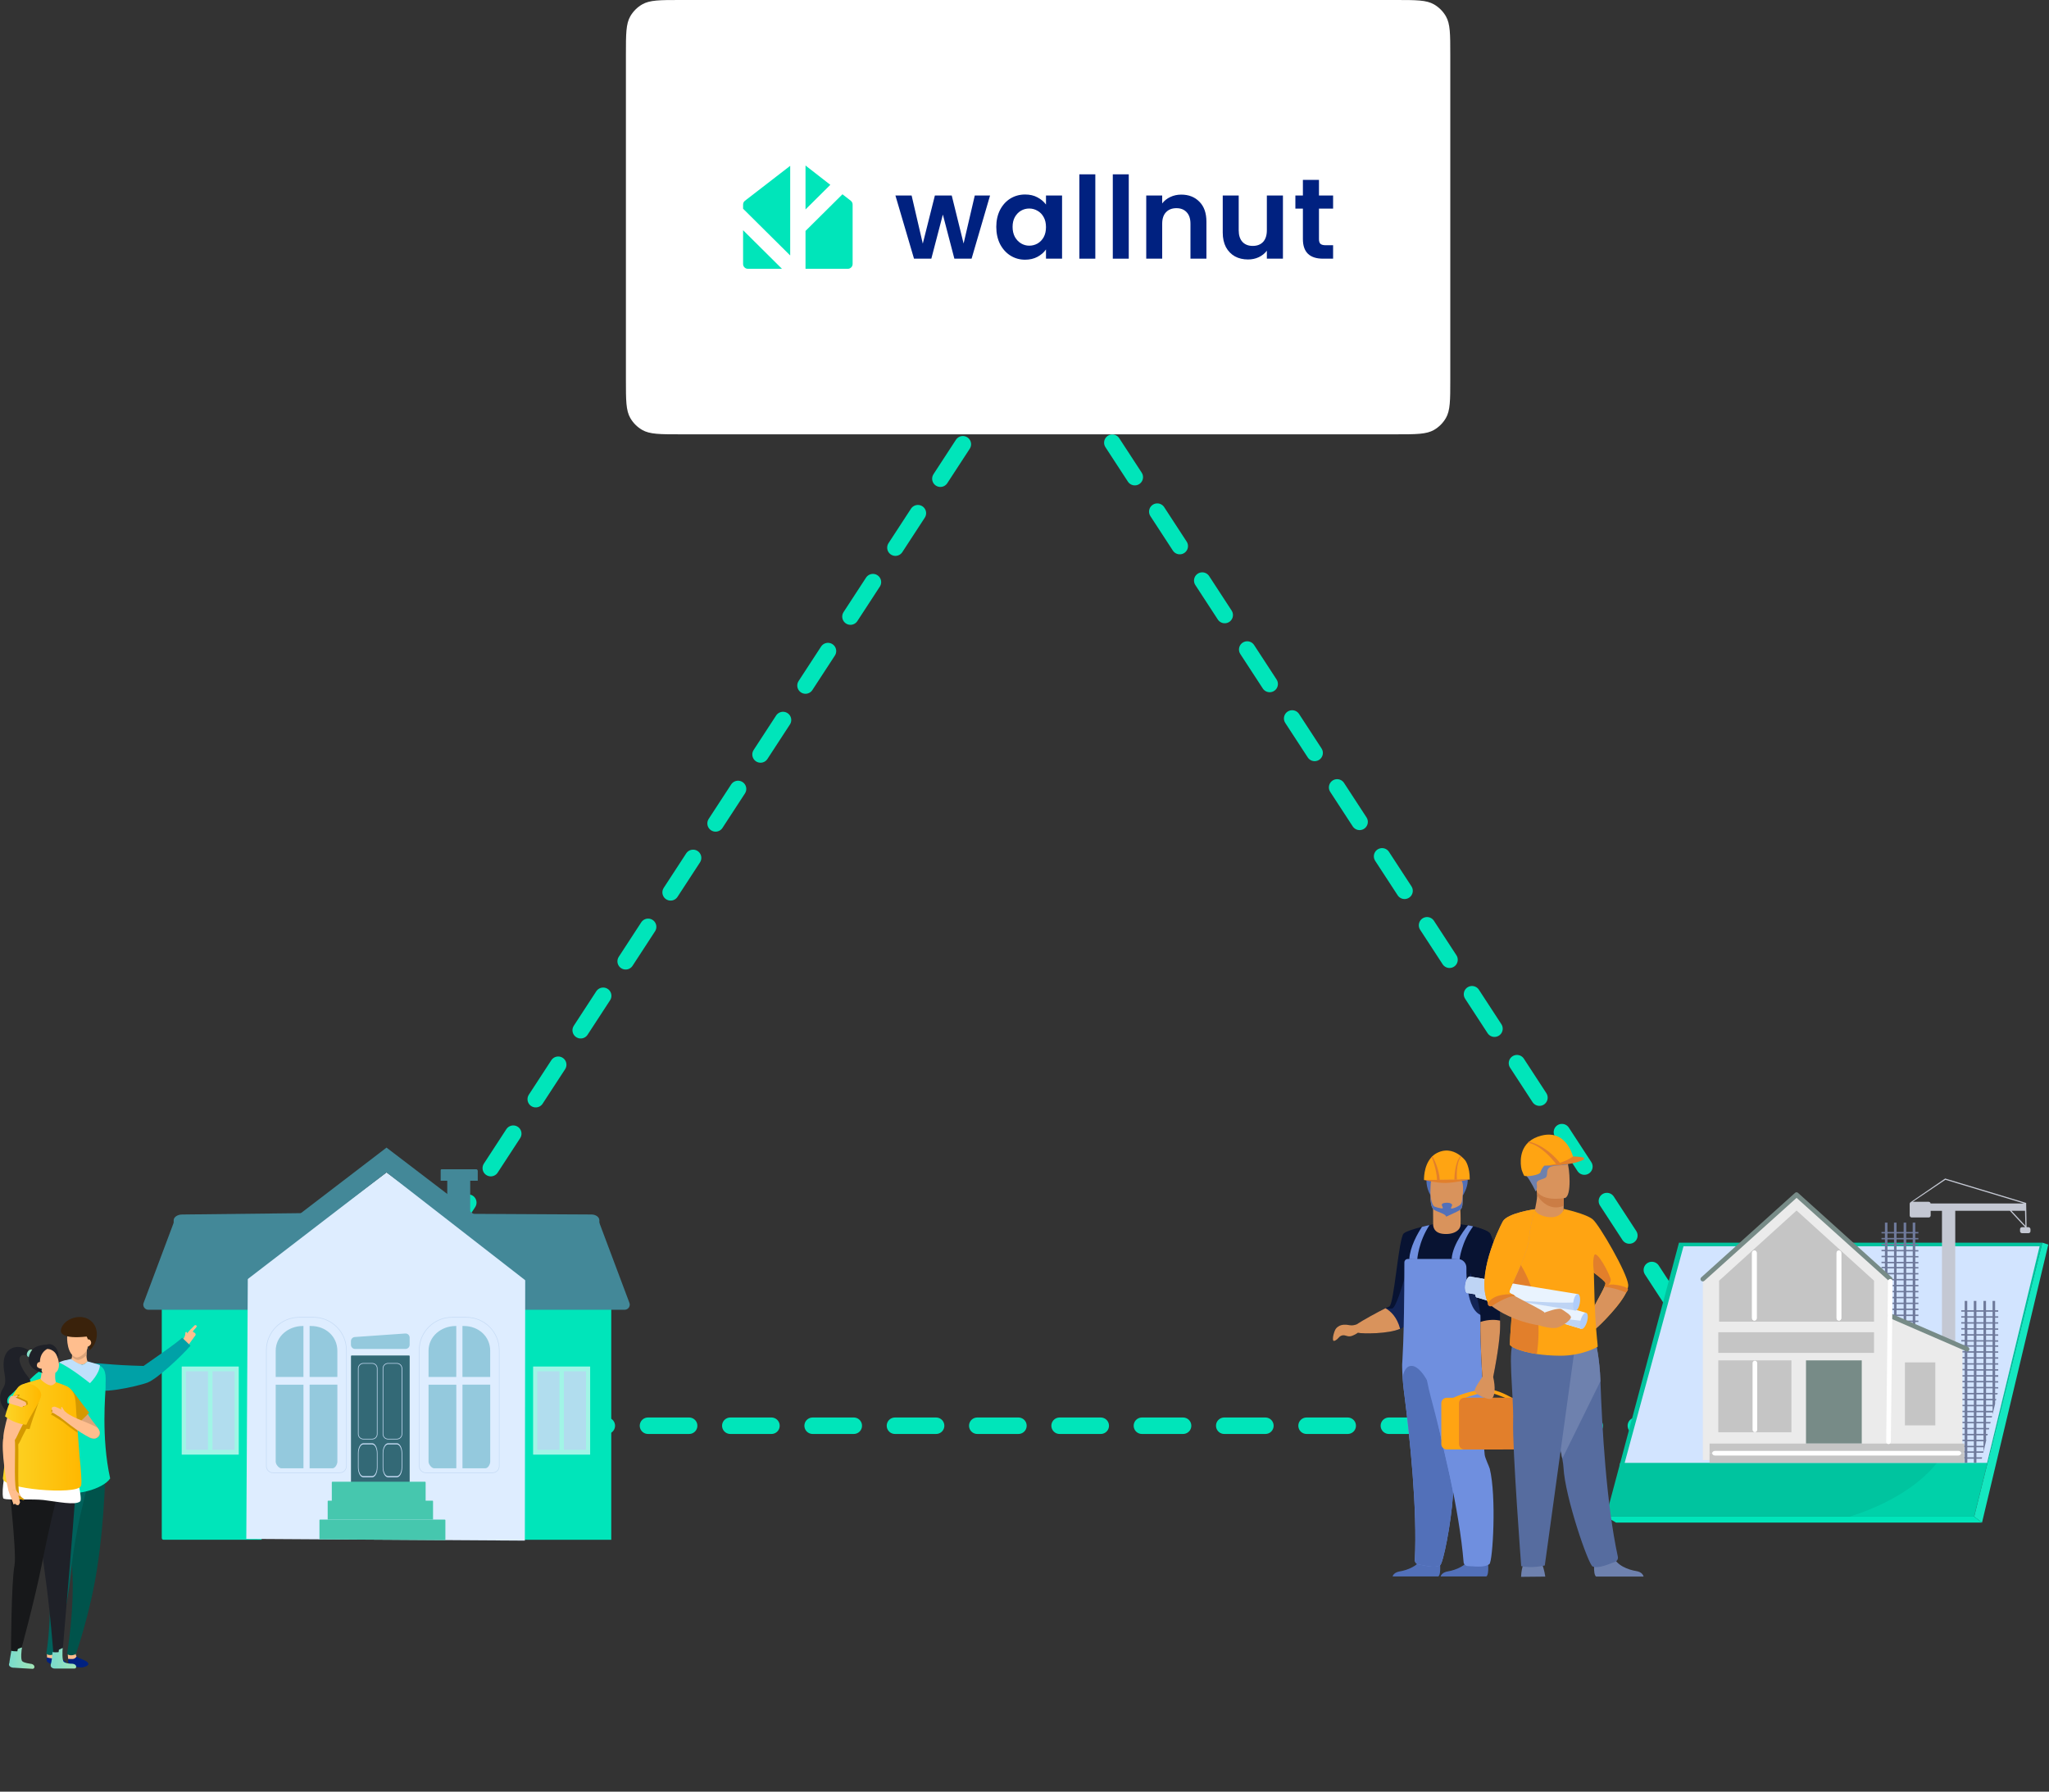 <svg xmlns="http://www.w3.org/2000/svg" width="2489" height="2177" viewBox="0 0 2489 2177" fill="none"><rect x="0" y="0" width="2489" height="2177" fill="#333333" stroke="none"/><path d="M1196.51 498.524C1226.89 451.929 1295.14 451.929 1325.52 498.524L2052.31 1613.29C2085.71 1664.51 2048.96 1732.34 1987.81 1732.34H534.218C473.075 1732.34 436.323 1664.51 469.716 1613.29L1196.51 498.524Z" stroke="#00E5BA" stroke-width="20" stroke-linecap="round" stroke-dasharray="50 50"></path><path d="M742.522 1571.2H621.257V1870.91H742.522V1571.2Z" fill="#00E5BA"></path><path d="M758.761 1591.44H615.478L589.248 1485.81H728.084L764.413 1582.59C766.318 1586.73 763.312 1591.44 758.761 1591.44Z" fill="#438898"></path><path d="M728.083 1487.26L571.738 1487.89L567.398 1474.86L718.471 1475.67C723.764 1475.67 728.062 1478.81 728.062 1482.69V1487.26H728.083Z" fill="#438898"></path><g opacity="0.89"><path opacity="0.71" d="M716.651 1767.48H647.825C647.698 1767.48 647.592 1767.38 647.592 1767.25V1660.64C647.592 1660.51 647.698 1660.41 647.825 1660.41H716.651C716.778 1660.41 716.883 1660.51 716.883 1660.64V1767.25C716.905 1767.38 716.799 1767.48 716.651 1767.48Z" fill="white"></path><path d="M679.43 1761.71H652.797C652.734 1761.71 652.67 1761.65 652.67 1761.58V1666.35C652.67 1666.29 652.734 1666.22 652.797 1666.22H679.43C679.493 1666.22 679.557 1666.29 679.557 1666.35V1761.58C679.557 1761.65 679.493 1761.71 679.43 1761.71Z" fill="#C7DCF5"></path><path d="M711.717 1761.71H685.084C685.021 1761.71 684.957 1761.65 684.957 1761.58V1666.35C684.957 1666.29 685.021 1666.22 685.084 1666.22H711.717C711.78 1666.22 711.844 1666.29 711.844 1666.35V1761.58C711.844 1761.65 711.78 1761.71 711.717 1761.71Z" fill="#C7DCF5"></path></g><path d="M198.673 1870.89H317.8V1571.2H196.514V1868.74C196.514 1869.93 197.488 1870.89 198.673 1870.89Z" fill="#00E5BA"></path><path d="M180.274 1591.44H323.556L374.704 1479.19L210.95 1485.79L174.643 1582.59C172.716 1586.73 175.744 1591.44 180.274 1591.44Z" fill="#438898"></path><path d="M210.949 1487.25L376.884 1484.62L389.883 1473.78L221.302 1475.69C215.586 1475.69 210.97 1478.83 210.97 1482.71V1487.25H210.949Z" fill="#438898"></path><g opacity="0.89"><path opacity="0.71" d="M220.969 1767.48H289.794C289.921 1767.48 290.027 1767.38 290.027 1767.25V1660.64C290.027 1660.51 289.921 1660.41 289.794 1660.41H220.969C220.842 1660.41 220.736 1660.51 220.736 1660.64V1767.25C220.736 1767.38 220.842 1767.48 220.969 1767.48Z" fill="white"></path><path d="M258.208 1761.71H284.84C284.904 1761.71 284.967 1761.65 284.967 1761.58V1666.35C284.967 1666.29 284.904 1666.22 284.84 1666.22H258.208C258.144 1666.22 258.081 1666.29 258.081 1666.35V1761.58C258.081 1761.65 258.144 1761.71 258.208 1761.71Z" fill="#C7DCF5"></path><path d="M225.921 1761.71H252.553C252.617 1761.71 252.681 1761.65 252.681 1761.58V1666.35C252.681 1666.29 252.617 1666.22 252.553 1666.22H225.921C225.857 1666.22 225.794 1666.29 225.794 1666.35V1761.58C225.794 1761.65 225.857 1761.71 225.921 1761.71Z" fill="#C7DCF5"></path></g><path d="M469.528 1424.57C469.528 1424.57 305.118 1548.98 301.032 1548.98L299.19 1869.82L637.559 1871.95L638.003 1548.98L469.528 1424.57Z" fill="#DEEDFF"></path><path d="M492.599 1639.04H431.353C428.58 1639.04 426.314 1636.79 426.314 1633.99V1629.58C426.314 1626.92 428.368 1624.72 430.993 1624.55L492.239 1620.28C495.161 1620.07 497.617 1622.38 497.617 1625.31V1633.99C497.638 1636.77 495.394 1639.04 492.599 1639.04Z" fill="#94C9DD"></path><path d="M497.641 1802.41H426.339V1647.76C426.339 1647.34 426.678 1647 427.101 1647H496.9C497.324 1647 497.662 1647.34 497.662 1647.76V1802.41H497.641Z" fill="#336976"></path><path d="M452.083 1748.96H441.328C437.729 1748.96 434.829 1746.03 434.829 1742.44V1662.7C434.829 1659.09 437.75 1656.19 441.328 1656.19H452.083C455.682 1656.19 458.582 1659.11 458.582 1662.7V1742.44C458.603 1746.03 455.682 1748.96 452.083 1748.96ZM441.328 1656.95C438.174 1656.95 435.591 1659.52 435.591 1662.7V1742.44C435.591 1745.6 438.152 1748.19 441.328 1748.19H452.083C455.237 1748.19 457.82 1745.63 457.82 1742.44V1662.7C457.82 1659.54 455.258 1656.95 452.083 1656.95H441.328Z" fill="#C7DCF5"></path><path d="M482.121 1748.96H471.367C467.768 1748.96 464.867 1746.03 464.867 1742.44V1662.7C464.867 1659.09 467.789 1656.19 471.367 1656.19H482.121C485.72 1656.19 488.621 1659.11 488.621 1662.7V1742.44C488.621 1746.03 485.699 1748.96 482.121 1748.96ZM471.345 1656.95C468.191 1656.95 465.608 1659.52 465.608 1662.7V1742.44C465.608 1745.6 468.17 1748.19 471.345 1748.19H482.1C485.254 1748.19 487.837 1745.63 487.837 1742.44V1662.7C487.837 1659.54 485.276 1656.95 482.1 1656.95H471.345Z" fill="#C7DCF5"></path><path d="M452.083 1795H441.328C437.729 1795 434.829 1789.55 434.829 1782.87V1765.78C434.829 1759.08 437.75 1753.65 441.328 1753.65H452.083C455.682 1753.65 458.582 1759.1 458.582 1765.78V1782.87C458.603 1789.55 455.682 1795 452.083 1795ZM441.328 1755.07C438.174 1755.07 435.591 1759.86 435.591 1765.76V1782.84C435.591 1788.74 438.152 1793.54 441.328 1793.54H452.083C455.237 1793.54 457.82 1788.74 457.82 1782.84V1765.76C457.82 1759.86 455.258 1755.07 452.083 1755.07H441.328Z" fill="#C7DCF5"></path><path d="M482.121 1795H471.367C467.768 1795 464.867 1789.55 464.867 1782.87V1765.78C464.867 1759.08 467.789 1753.65 471.367 1753.65H482.121C485.72 1753.65 488.621 1759.1 488.621 1765.78V1782.87C488.621 1789.55 485.699 1795 482.121 1795ZM471.345 1755.07C468.191 1755.07 465.608 1759.86 465.608 1765.76V1782.84C465.608 1788.74 468.17 1793.54 471.345 1793.54H482.1C485.254 1793.54 487.837 1788.74 487.837 1782.84V1765.76C487.837 1759.86 485.276 1755.07 482.1 1755.07H471.345Z" fill="#C7DCF5"></path><path d="M517.014 1824.4H403.053V1801.1C403.053 1800.7 403.349 1800.4 403.73 1800.4H516.357C516.738 1800.4 517.035 1800.7 517.035 1801.1V1824.4H517.014Z" fill="#46C7AE"></path><path d="M526.012 1846.4H398.053V1824.05C398.053 1823.68 398.351 1823.4 398.734 1823.4H525.352C525.735 1823.4 526.033 1823.68 526.033 1824.05V1846.4H526.012Z" fill="#46C7AE"></path><path d="M541.031 1871.4L388.055 1870.4V1847.05C388.055 1846.68 388.352 1846.4 388.733 1846.4H540.353C540.734 1846.4 541.031 1846.68 541.031 1847.05V1871.4Z" fill="#46C7AE"></path><path d="M554.266 1611.16H553.589C535.975 1611.16 520.562 1623.66 520.562 1641.31V1673.1H554.266V1611.16Z" fill="#94C9DD"></path><path d="M520.563 1682.48V1776.01C520.563 1779.15 524.247 1784.05 527.401 1784.05H554.288V1682.5H520.563V1682.48Z" fill="#94C9DD"></path><path d="M563.476 1611.16H561.761V1673.1H595.465V1641.31C595.465 1623.66 581.09 1611.16 563.476 1611.16Z" fill="#94C9DD"></path><path d="M561.761 1784.03H589.685C592.818 1784.03 595.486 1779.15 595.486 1775.99V1682.46H561.782V1784.03H561.761Z" fill="#94C9DD"></path><path d="M598.39 1789.87H517.243C512.585 1789.87 508.796 1786.07 508.796 1781.4V1640.59C508.796 1618.33 526.876 1600.21 549.083 1600.21H566.528C588.736 1600.21 606.815 1618.33 606.815 1640.59V1781.4C606.815 1786.09 603.047 1789.87 598.39 1789.87ZM549.105 1600.99C527.32 1600.99 509.6 1618.75 509.6 1640.59V1781.4C509.6 1785.63 513.03 1789.08 517.264 1789.08H598.411C602.624 1789.08 606.074 1785.65 606.074 1781.4V1640.59C606.074 1618.75 588.355 1600.99 566.57 1600.99H549.105Z" fill="#C7DCF5"></path><path d="M368.601 1611.16H367.924C350.31 1611.16 334.898 1623.66 334.898 1641.31V1673.1H368.601V1611.16Z" fill="#94C9DD"></path><path d="M334.897 1682.48V1776.01C334.897 1779.15 338.581 1784.05 341.736 1784.05H368.622V1682.5H334.897V1682.48Z" fill="#94C9DD"></path><path d="M377.807 1611.16H376.092V1673.1H409.796V1641.31C409.796 1623.66 395.421 1611.16 377.807 1611.16Z" fill="#94C9DD"></path><path d="M376.092 1784.03H404.016C407.149 1784.03 409.817 1779.15 409.817 1775.99V1682.46H376.092V1784.03Z" fill="#94C9DD"></path><path d="M412.761 1789.87H331.614C326.957 1789.87 323.167 1786.07 323.167 1781.4V1640.59C323.167 1618.33 341.247 1600.21 363.455 1600.21H380.899C403.107 1600.21 421.187 1618.33 421.187 1640.59V1781.4C421.187 1786.09 417.397 1789.87 412.761 1789.87ZM363.455 1600.99C341.67 1600.99 323.95 1618.75 323.95 1640.59V1781.4C323.95 1785.63 327.38 1789.08 331.614 1789.08H412.761C416.974 1789.08 420.424 1785.65 420.424 1781.4V1640.59C420.424 1618.75 402.705 1600.99 380.92 1600.99H363.455Z" fill="#C7DCF5"></path><path d="M571.185 1427.29H543.304V1472.78H571.185V1427.29Z" fill="#438898"></path><path d="M580.352 1434.65H535.301V1421.98C535.301 1421.26 535.872 1420.69 536.592 1420.69H578.383C579.463 1420.69 580.352 1421.58 580.352 1422.66V1434.65Z" fill="#438898"></path><path d="M290.698 1562.01L469.525 1424.55L639.271 1556.52C645.431 1561.31 654.492 1557.96 656.059 1550.28L658.43 1538.61L469.525 1394.4L286.675 1534.38C283.394 1536.89 282.208 1541.28 283.775 1545.1L290.698 1562.01Z" fill="#438898"></path><path d="M225.151 1620.38C225.151 1619.39 225.151 1618.08 226.461 1618.41C227.443 1618.41 227.771 1622.34 227.443 1623.32C225.806 1624.96 225.151 1623.98 223.842 1625.95C224.497 1623.98 224.824 1622.01 225.151 1620.38Z" fill="#FFBE8E"></path><path d="M170.153 1666.25C170.48 1665.6 171.135 1664.94 171.462 1664.62C179.974 1657.41 215.657 1635.45 223.187 1626.27C225.479 1629.22 227.77 1631.52 229.734 1633.16C216.967 1647.9 181.611 1680.67 174.409 1677.72C167.861 1674.77 168.516 1669.53 170.153 1666.25Z" fill="#FD5B88"></path><path d="M237.264 1622.67C234.318 1626.93 230.389 1631.84 229.407 1633.48C227.443 1632.17 222.532 1627.26 222.532 1626.93C224.169 1624.96 225.151 1623 226.461 1621.03C228.098 1619.06 232.026 1614.48 232.353 1614.48C233.335 1613.49 235.3 1611.53 235.954 1610.87C236.609 1609.89 237.591 1609.89 238.573 1610.54C238.901 1610.87 239.555 1611.85 237.591 1613.82C234.972 1616.44 233.99 1618.08 233.99 1618.08C233.99 1618.08 235.954 1618.08 235.627 1619.39C235.627 1619.39 237.591 1619.06 237.264 1620.7C237.264 1621.03 238.246 1621.36 237.264 1622.67Z" fill="#FFBE8E"></path><path d="M111.226 1659.04C121.374 1657.73 154.439 1662.65 170.48 1661.67C190.449 1660.68 183.902 1675.1 178.009 1677.07C162.296 1682.97 116.791 1691.49 112.863 1683.95C111.226 1680.67 109.262 1659.37 111.226 1659.04Z" fill="#FD5B88"></path><path d="M108.935 1658.06C109.262 1657.41 110.244 1656.75 110.899 1656.75C116.137 1656.1 127.267 1657.08 138.725 1658.06C150.511 1659.04 173.099 1659.7 174.409 1659.7C178.337 1656.75 216.967 1630.53 221.223 1625.29L231.371 1635.12C220.24 1647.9 191.104 1675.43 178.992 1680.02C166.224 1684.61 116.464 1696.08 111.226 1685.59C109.262 1681.33 106.97 1661.34 108.935 1658.06Z" fill="#00A1A7"></path><path d="M83.072 2012.64L90.275 2008.71C90.275 2008.71 91.911 2011 93.221 2012.64C95.512 2015.59 107.298 2017.56 107.298 2021.82C107.298 2023.79 103.042 2025.75 99.441 2026.08C95.84 2026.08 92.893 2025.42 90.929 2024.77C88.965 2024.11 84.054 2022.15 83.4 2020.84C82.09 2018.54 83.072 2015.92 83.072 2015.92C82.418 2013.3 83.072 2012.64 83.072 2012.64Z" fill="#002180"></path><path d="M92.238 2008.38C92.238 2008.38 91.256 2010.02 92.893 2012.32C92.893 2012.32 92.893 2013.95 90.274 2015.27C88.637 2016.25 82.744 2015.59 82.744 2015.59C82.417 2013.3 82.417 2010.02 82.417 2010.02L92.238 2008.38Z" fill="#FFBE8E"></path><path d="M57.538 2011.33L65.067 2007.73C65.067 2007.73 66.377 2010.02 67.686 2011.66C69.978 2014.61 81.436 2017.89 81.108 2021.82C81.108 2023.79 76.525 2025.42 72.924 2025.42C69.323 2025.42 66.377 2024.77 64.413 2023.46C62.121 2021.82 57.865 2020.18 57.21 2018.87C55.901 2016.58 57.21 2013.95 57.21 2013.95C56.883 2011.99 57.538 2011.33 57.538 2011.33Z" fill="#002180"></path><path d="M66.704 2007.4C66.704 2007.4 66.049 2009.37 67.686 2011.66C67.686 2011.66 68.341 2013.63 65.395 2014.94C63.758 2015.59 57.21 2013.95 57.21 2013.95C56.883 2011.66 57.21 2008.06 57.21 2008.06L66.704 2007.4Z" fill="#FFBE8E"></path><path d="M128.249 1771.12C128.577 1776.04 127.595 1844.86 117.774 1906.79C109.589 1960.21 92.239 2009.69 92.239 2009.69C92.239 2010.02 84.709 2013.3 81.435 2009.37C81.435 2009.37 90.929 1955.62 87.655 1905.15C84.709 1861.57 79.144 1820.28 75.87 1817.33L79.144 1771.78C96.822 1774.07 122.357 1773.42 128.249 1771.12Z" fill="#00534B"></path><path d="M42.478 1772.43C59.829 1773.74 106.97 1780.3 112.863 1777.68C113.517 1782.59 92.893 1844.2 86.673 1906.79C81.435 1960.21 67.031 2009.04 67.031 2009.04C67.031 2009.37 59.829 2013.3 56.228 2009.04C56.228 2009.04 65.721 1955.62 56.555 1906.14C50.008 1869.76 44.442 1845.84 42.478 1772.43Z" fill="#00615B"></path><path d="M105.988 1635.45C105.988 1636.43 103.697 1648.56 106.316 1654.13C105.333 1659.37 90.929 1660.03 86.673 1651.18C88.31 1648.56 89.292 1635.12 88.31 1630.21C89.292 1631.19 102.387 1636.11 105.988 1635.45Z" fill="#FFBE8E"></path><path d="M87.983 1630.21C88.638 1634.14 88.311 1643.31 87.329 1648.23C88.966 1650.2 90.93 1651.51 93.221 1652.16C96.495 1653.15 101.733 1650.2 105.007 1646.59C105.007 1641.35 105.989 1635.78 105.989 1635.12C102.388 1636.11 89.293 1631.19 87.983 1630.21Z" fill="#DBA47A"></path><path d="M96.495 1616.44C89.947 1615.79 83.4 1617.1 81.763 1623.32C81.108 1625.62 81.435 1645.94 92.239 1649.21C96.822 1650.52 105.661 1642.99 106.316 1637.74L106.97 1630.53C107.625 1623.32 103.369 1617.1 96.495 1616.44Z" fill="#FFBE8E"></path><path d="M35.931 1742.61C35.931 1743.92 35.931 1745.23 35.931 1746.54C36.258 1764.57 38.222 1785.21 42.151 1809.46C43.788 1809.46 48.371 1809.14 50.335 1809.46L54.918 1774.4L58.192 1810.12C91.584 1821.59 126.612 1807.83 133.814 1796.36C122.684 1746.22 128.249 1691.82 128.249 1686.25C127.922 1676.09 130.541 1664.29 121.374 1659.37C119.083 1658.06 105.988 1654.46 105.988 1654.46C105.988 1654.46 103.042 1658.39 99.441 1658.39C94.203 1658.06 86.018 1651.51 86.018 1651.51C86.018 1651.51 74.888 1654.46 71.287 1656.1C48.698 1665.93 35.603 1692.47 35.931 1742.61Z" fill="#00E5BA"></path><path opacity="0.26" d="M30.693 1740.32C30.693 1741.63 30.366 1742.94 30.366 1744.25C33.967 1743.92 40.842 1742.61 48.371 1737.37C65.067 1725.57 75.543 1696.73 76.525 1680.67C77.18 1668.22 58.52 1678.38 58.52 1686.25C58.192 1704.6 38.877 1730.49 30.693 1740.32Z" fill="#BB4343"></path><path d="M86.346 1651.18C86.346 1651.18 94.53 1657.73 99.768 1658.06C103.369 1658.06 106.316 1654.13 106.316 1654.13C106.316 1654.13 118.428 1657.41 121.375 1658.72C121.047 1669.2 109.262 1680.67 109.262 1680.67C109.262 1680.67 86.346 1661.99 71.614 1655.44C71.614 1655.44 74.888 1653.8 78.816 1652.82C80.453 1652.82 86.346 1651.18 86.346 1651.18Z" fill="#BFE0FB"></path><path d="M112.209 1606.61C100.096 1593.5 75.871 1602.35 73.906 1616.44C73.579 1619.39 75.871 1627.26 105.334 1623.98C108.28 1629.22 108.608 1640.69 108.608 1640.69C118.101 1633.48 121.375 1616.44 112.209 1606.61Z" fill="#3A220B"></path><path d="M108.28 1627.59C107.625 1627.26 106.316 1627.26 105.006 1627.59C105.006 1630.21 105.333 1634.14 105.661 1636.43C107.298 1636.43 110.245 1634.47 110.572 1632.5C111.227 1630.86 109.917 1627.91 108.28 1627.59Z" fill="#FFBE8E"></path><path d="M13.015 1717.05C17.271 1716.72 21.199 1716.07 23.491 1715.08C36.258 1710.5 76.198 1689.19 78.162 1677.4C80.453 1664.62 73.906 1658.39 69.978 1658.06C62.121 1657.41 49.026 1663.96 40.514 1672.15C32.657 1680.02 16.944 1693.78 14.325 1696.4L13.015 1717.05Z" fill="#00E5BA"></path><path d="M2.539 1688.87C5.158 1683.95 7.777 1681.98 5.485 1668.88C-2.699 1625.95 36.258 1634.47 38.55 1645.94C39.205 1648.56 37.895 1650.85 34.949 1648.56C30.038 1644.63 15.306 1643.97 30.038 1667.57C33.967 1673.79 45.097 1680.35 29.056 1697.71C14.652 1713.44 30.038 1713.77 30.366 1719.34C31.675 1733.11 -10.228 1713.44 2.539 1688.87Z" fill="#1F2128"></path><path d="M93.548 1779.64C94.857 1788.82 75.542 2011.99 75.542 2011.99C75.542 2012.32 69.977 2015.92 65.067 2012.32C65.067 2012.32 61.465 1960.87 54.591 1912.36C48.371 1870.42 49.353 1830.77 46.079 1828.14V1783.58C63.102 1784.89 87.655 1782.26 93.548 1779.64Z" fill="#1F2128"></path><path d="M63.757 2007.4C65.066 2007.73 69.977 2007.73 71.286 2007.4C71.286 2006.75 71.286 2005.43 71.614 2004.45C72.923 2004.12 75.215 2002.48 76.197 2002.48C75.87 2004.78 75.215 2017.56 77.506 2019.2C80.453 2021.49 86.018 2021.49 87 2021.49C91.583 2021.49 92.566 2024.11 92.566 2025.1C92.566 2026.74 91.583 2027.39 90.274 2027.39C84.709 2027.39 72.269 2027.39 68.667 2027.39C66.376 2027.39 64.084 2027.72 62.12 2025.42C61.465 2024.77 61.465 2023.13 61.793 2021.82C62.447 2020.51 63.757 2011.01 63.757 2007.4Z" fill="url(#paint0_linear_431_422)"></path><path d="M74.561 1707.87C73.579 1708.2 74.233 1711.81 74.561 1712.46C76.198 1713.77 77.18 1713.77 78.817 1715.08C77.835 1713.77 76.525 1711.15 75.871 1709.51C75.871 1708.53 75.871 1707.55 74.561 1707.87Z" fill="#FFBE8E"></path><path d="M87.656 1690.83C94.53 1698.04 106.316 1719.67 116.464 1731.8C128.904 1746.54 114.172 1750.15 108.935 1746.87C95.185 1738.02 61.466 1708.2 65.394 1700.66C66.704 1697.39 86.346 1689.52 87.656 1690.83Z" fill="#DBA47A"></path><path d="M87 1689.19C91.911 1694.11 98.458 1704.6 108.28 1716.39C105.006 1720.33 99.768 1725.24 95.839 1728.52C94.203 1729.83 89.619 1734.09 87.655 1735.4C73.906 1723.6 62.775 1705.58 65.067 1700.34C66.704 1697.39 85.691 1687.88 87 1689.19Z" fill="#D49900"></path><path d="M9.087 1779.64C14.652 1782.26 54.918 1789.47 71.942 1788.49C71.942 1788.49 71.287 1810.77 67.686 1824.54C62.12 1845.84 54.591 1881.56 50.99 1899.91C41.496 1947.43 24.146 2010.02 24.146 2010.02C19.235 2012.64 13.67 2008.38 13.342 2008.06C13.342 2008.06 13.67 1922.2 17.598 1902.21C20.872 1886.15 8.432 1784.56 9.087 1779.64Z" fill="#17181A"></path><path d="M97.476 1824.21C91.584 1829.45 69.65 1824.54 52.627 1822.57C46.079 1821.92 37.24 1821.92 29.056 1821.92C28.074 1821.92 27.092 1821.92 25.782 1821.92C22.181 1821.92 18.907 1821.92 15.961 1821.92C9.086 1821.92 4.176 1821.59 3.848 1820.28C2.539 1814.71 3.521 1805.53 4.503 1798.65C5.158 1794.06 5.813 1790.46 5.813 1790.46L9.414 1790.78L21.526 1791.44L94.203 1795.7C94.203 1795.7 95.185 1800.94 96.167 1806.84C97.804 1814.71 98.786 1822.9 97.476 1824.21Z" fill="white"></path><path d="M50.99 1654.79C52.299 1655.77 64.412 1662.32 68.013 1661.99C68.013 1662.98 65.721 1673.79 68.013 1679.36C65.721 1687.88 52.954 1683.95 49.025 1675.43C50.335 1672.81 51.644 1659.7 50.99 1654.79Z" fill="#FFBE8E"></path><path d="M49.681 1641.02C54.918 1637.42 61.139 1635.45 65.394 1640.04C67.031 1641.68 76.198 1659.04 68.668 1666.91C65.394 1670.19 54.264 1668.22 51.317 1663.96L47.389 1658.06C43.461 1652.49 44.115 1644.95 49.681 1641.02Z" fill="#FFBE8E"></path><path d="M98.131 1805.86C92.566 1816.67 1.885 1809.46 3.521 1796.03C9.087 1750.8 13.67 1705.25 14.979 1701.32C18.908 1689.19 23.491 1682.64 34.294 1679.69C37.895 1678.71 48.699 1675.43 48.699 1675.43C48.699 1675.43 56.228 1682.97 61.466 1683.3C65.067 1683.62 68.013 1679.36 68.013 1679.36C68.013 1679.36 80.453 1683.62 82.745 1685.26C91.584 1691.16 91.584 1700.66 92.239 1708.86C92.566 1715.41 92.894 1721.31 93.548 1727.21C93.876 1732.45 94.203 1737.04 94.53 1741.63C95.512 1753.75 96.167 1763.58 96.822 1771.45C97.149 1775.05 97.477 1778.33 97.804 1781.28C99.114 1798.65 99.441 1803.24 98.131 1805.86Z" fill="url(#paint1_linear_431_422)"></path><path d="M35.604 1645.61C39.205 1633.48 56.556 1633.81 56.556 1633.81C67.031 1629.88 73.579 1645.28 70.305 1649.87C66.377 1638.4 57.21 1639.05 57.21 1639.05C44.115 1646.59 48.699 1664.62 51.972 1668.22C51.972 1668.22 30.038 1663.96 35.604 1645.61Z" fill="#1F2128"></path><path d="M46.407 1655.44C47.062 1655.11 48.372 1654.79 49.354 1654.79C50.009 1657.08 50.664 1661.01 50.664 1662.98C49.026 1663.31 46.08 1661.99 45.097 1660.68C44.443 1659.37 44.77 1656.42 46.407 1655.44Z" fill="#FFBE8E"></path><path d="M33.639 1642.33C34.294 1641.35 34.949 1640.69 35.603 1640.37C37.24 1639.38 39.204 1640.04 39.204 1640.04C35.931 1643.64 34.949 1649.21 34.949 1649.21C32.657 1647.9 31.675 1645.94 33.639 1642.33Z" fill="url(#paint2_linear_431_422)"></path><path d="M48.698 1694.77C48.698 1701.97 42.151 1715.08 35.931 1736.38C34.621 1736.38 33.312 1736.06 32.002 1736.06C29.383 1741.3 26.764 1745.89 25.127 1749.82C24.145 1751.79 23.163 1753.75 22.181 1755.06C22.509 1762.27 22.181 1778 22.181 1792.1C22.181 1797.34 22.181 1802.25 22.509 1806.51C22.509 1809.79 22.836 1813.07 23.491 1815.36C23.818 1815.69 23.818 1816.35 24.145 1816.67C25.127 1818.31 26.437 1819.62 28.074 1820.61C28.729 1820.93 29.383 1821.26 29.383 1821.92C29.383 1821.92 29.383 1822.24 29.056 1822.57C28.729 1822.9 27.419 1822.57 26.11 1821.92C22.509 1821.92 19.235 1821.92 16.288 1821.92C15.634 1819.95 14.652 1817.98 14.324 1816.67C13.342 1813.07 12.36 1808.15 11.378 1802.58C10.723 1798.65 10.068 1794.72 9.414 1790.78C8.104 1781.28 7.122 1771.45 7.122 1763.26C7.122 1758.01 7.449 1753.75 8.104 1751.13C8.104 1750.48 8.104 1749.82 8.104 1749.17C8.432 1746.22 9.086 1741.96 10.068 1737.37C10.723 1734.42 11.705 1731.14 12.36 1727.54C12.033 1727.21 11.378 1726.88 11.05 1726.55C10.396 1726.23 10.068 1725.9 9.414 1725.24C10.396 1721.97 11.378 1719.02 12.36 1716.07C17.27 1703.61 23.163 1693.13 26.437 1690.18C37.24 1680.35 48.698 1685.59 48.698 1694.77Z" fill="#D49900"></path><path d="M11.051 1705.25C11.051 1705.25 8.759 1706.56 8.759 1702.3C8.759 1698.04 12.033 1695.42 12.688 1695.09C13.342 1694.77 19.562 1688.54 19.562 1688.54L25.455 1692.14L15.634 1703.29L11.051 1705.25Z" fill="#00E5BA"></path><path d="M23.819 1815.69C24.802 1816.35 25.784 1816.67 24.802 1817.66C24.147 1818.31 20.872 1816.67 20.218 1816.02C19.563 1814.05 20.872 1813.72 19.89 1811.76C21.2 1813.07 22.509 1814.38 23.819 1815.69Z" fill="#FFBE8E"></path><path d="M19.563 1810.12C20.545 1812.09 21.2 1814.05 21.854 1816.02C22.837 1818.31 23.819 1823.88 24.146 1824.54C24.473 1825.85 24.146 1825.85 23.819 1826.51C23.819 1827.16 22.837 1828.47 22.182 1828.8C21.2 1829.13 20.545 1828.47 20.545 1828.47C19.563 1829.13 17.926 1826.51 17.926 1826.83C17.271 1827.82 16.616 1829.78 15.634 1825.52C15.634 1825.19 11.379 1815.04 10.396 1811.43C12.361 1810.78 19.235 1810.12 19.563 1810.12Z" fill="#FFBE8E"></path><path d="M47.062 1694.44C43.788 1703.94 27.092 1730.16 20.872 1744.58C13.015 1762.27 3.521 1750.48 4.176 1744.25C5.813 1728.19 18.58 1687.56 24.8 1685.26C28.074 1683.62 47.716 1692.8 47.062 1694.44Z" fill="#FFBE8E"></path><path d="M50.008 1694.77C50.008 1701.98 38.223 1717.05 32.003 1731.14C24.801 1730.81 13.343 1726.88 6.141 1720.98C10.724 1703.29 18.581 1688.87 22.509 1684.93C32.985 1675.43 50.008 1685.59 50.008 1694.77Z" fill="url(#paint3_linear_431_422)"></path><path d="M17.271 1746.22C17.598 1746.87 17.925 1747.53 17.925 1748.18C19.235 1759 16.616 1799.63 19.562 1810.45C15.961 1810.77 12.688 1811.1 10.396 1811.76C5.813 1793.41 -0.407 1746.87 6.14 1742.94C12.033 1739.66 15.961 1742.94 17.271 1746.22Z" fill="#FFBE8E"></path><path d="M13.67 2005.76C14.979 2006.42 19.89 2006.42 21.199 2006.42C21.199 2005.76 21.199 2004.45 21.854 2003.47C23.164 2003.14 25.455 2001.83 26.765 2001.83C26.11 2004.12 24.8 2016.58 27.092 2018.54C30.038 2020.84 35.604 2021.16 36.586 2021.49C41.169 2021.82 41.824 2024.44 41.824 2025.42C41.824 2027.06 40.514 2027.72 39.532 2027.72C33.967 2027.39 21.527 2026.74 17.926 2026.41C15.634 2026.41 13.342 2026.41 11.378 2024.11C10.723 2023.13 10.723 2021.82 11.378 2020.51C11.378 2018.87 13.342 2009.37 13.67 2005.76Z" fill="url(#paint4_linear_431_422)"></path><path d="M93.221 1726.88C88.31 1724.59 83.727 1722.29 80.453 1719.67C80.453 1719.67 80.453 1719.67 80.126 1719.34C79.798 1719.02 79.471 1719.02 79.144 1718.69C77.834 1717.38 76.852 1715.74 75.87 1714.1C75.543 1713.12 75.215 1712.13 74.233 1712.79C73.906 1713.12 73.906 1714.43 74.233 1715.74C71.614 1714.43 67.358 1712.79 67.031 1712.46C66.049 1712.13 65.722 1712.13 65.067 1712.13C64.412 1712.13 62.775 1712.79 62.448 1713.12C61.793 1713.77 62.448 1714.76 62.448 1714.76C61.466 1715.41 63.757 1717.71 63.43 1717.71C62.448 1718.36 60.156 1718.36 64.412 1720C64.739 1720 71.942 1724.91 75.87 1727.21C81.435 1731.8 87.983 1736.71 94.203 1740.97C93.875 1736.71 93.548 1732.12 93.221 1726.88Z" fill="#D49900"></path><path d="M117.773 1734.42C108.607 1728.85 88.965 1723.28 80.126 1716.07C78.489 1719.34 75.543 1720.98 73.906 1722.62C88.637 1734.42 110.899 1751.46 117.119 1747.2C122.684 1743.27 121.374 1738.35 119.083 1735.73C119.083 1735.4 118.428 1734.75 117.773 1734.42Z" fill="#FFBE8E"></path><path d="M76.197 1711.15C75.87 1710.17 75.543 1709.18 74.56 1709.84C73.906 1710.17 74.56 1713.77 75.215 1714.43C77.18 1715.41 77.835 1714.43 79.472 1715.74C78.162 1714.1 77.18 1712.79 76.197 1711.15Z" fill="#FFBE8E"></path><path d="M80.781 1716.39C79.144 1715.08 77.18 1714.1 75.543 1713.12C73.251 1711.81 68.013 1709.51 67.686 1709.51C66.704 1709.19 66.376 1709.19 65.722 1709.19C65.067 1709.19 63.43 1709.84 63.103 1710.17C62.448 1710.82 63.103 1711.81 63.103 1711.81C62.12 1712.46 64.412 1714.76 64.085 1714.76C63.103 1715.41 60.811 1715.41 65.067 1717.05C65.394 1717.05 74.888 1723.28 77.834 1724.92C78.816 1723.28 80.781 1716.39 80.781 1716.39Z" fill="#FFBE8E"></path><path d="M33.967 1705.91C33.967 1706.89 32.657 1706.89 32.657 1706.89C32.657 1708.2 29.384 1707.55 29.711 1707.87C30.038 1709.18 28.401 1709.84 24.473 1707.87C24.146 1707.87 16.289 1705.58 13.015 1704.27C14.325 1700.99 15.961 1698.04 17.598 1695.42C18.908 1695.42 20.217 1695.09 21.527 1694.77C22.509 1694.44 23.491 1693.78 23.818 1695.09C23.818 1695.75 22.836 1696.4 21.527 1697.06C24.146 1698.04 28.401 1700.34 28.729 1700.34C29.711 1700.99 32.657 1701.98 33.312 1702.63C33.312 1703.61 33.967 1705.25 33.967 1705.91Z" fill="#D49900"></path><path d="M19.235 1695.75C20.217 1695.42 21.199 1694.77 21.527 1696.08C21.854 1697.06 18.253 1698.7 17.271 1698.7C15.307 1698.04 15.634 1696.73 13.67 1696.4C15.307 1696.4 17.271 1696.08 19.235 1695.75Z" fill="#FFBE8E"></path><path d="M13.669 1696.08C15.634 1696.4 16.288 1696.73 18.253 1697.71C20.872 1698.7 26.11 1701.32 26.437 1701.32C27.419 1701.97 30.365 1702.96 31.02 1703.61C31.347 1703.94 32.002 1705.58 32.002 1706.56C32.002 1707.55 30.693 1707.55 30.693 1707.55C30.693 1708.86 27.419 1708.2 27.746 1708.53C28.074 1709.84 26.437 1710.5 22.508 1708.53C22.181 1708.53 14.324 1706.24 11.05 1704.92C9.086 1700.99 13.342 1696.08 13.669 1696.08Z" fill="#FFBE8E"></path><path d="M2480.96 1509.93L2429.28 1717.63L2422.17 1746.08L2398.12 1842.79H1950.74L2039.51 1509.93H2480.96Z" fill="#00C49F"></path><path d="M2480.96 1509.89L2488.12 1512.29L2407.63 1850.03L2398.12 1842.79L2480.96 1509.89Z" fill="#14E7C0"></path><path d="M2407.63 1850.03H1963.05L1950.78 1842.79H2398.12L2407.63 1850.03Z" fill="#00E5BA"></path><path opacity="0.4" d="M2413.8 1777.45L2397.55 1842.79H2246.93C2310.6 1822.55 2340.75 1792.97 2352.9 1777.45H2413.8Z" fill="#00E5BA"></path><path d="M2477.59 1514.32L2413.8 1777.45H1973.53L2045 1514.32H2477.59Z" fill="#D2E4FF"></path><path d="M1968.09 1777.45H1973.53L1972.43 1781.47L1967.15 1780.86L1968.09 1777.45Z" fill="#00C49F"></path><path d="M2463.98 1491.07H2461.75L2461.26 1461.61L2362.89 1431.95L2320.84 1460.72L2322.22 1460.27C2320.88 1460.27 2319.78 1461.37 2319.78 1462.71V1476.85C2319.78 1478.19 2320.88 1479.29 2322.22 1479.29H2342.82C2344.16 1479.29 2345.26 1478.19 2345.26 1476.85V1471.2H2358.99V1731.12H2375.12V1471.16H2441.51L2460.04 1491.07H2456.26C2454.92 1491.07 2453.82 1492.17 2453.82 1493.51V1495.95C2453.82 1497.29 2454.92 1498.39 2456.26 1498.39H2464.06C2465.4 1498.39 2466.5 1497.29 2466.5 1495.95V1493.51C2466.42 1492.17 2465.32 1491.07 2463.98 1491.07ZM2345.18 1462.26C2344.97 1461.12 2344 1460.23 2342.78 1460.23H2323.48L2363.14 1433.49L2458.62 1462.26H2345.18ZM2443.42 1471.16H2459.88L2460.37 1489.37L2443.42 1471.16Z" fill="#C4C8D3"></path><path d="M2330.35 1498.63V1496.93H2326.57V1485.55H2323.44V1496.93H2315.56V1485.55H2312.43V1496.93H2303.82V1485.55H2300.69V1496.93H2292.8V1485.55H2289.68V1496.93H2285.53V1498.63H2289.68V1504.16H2285.53V1505.87H2289.68V1511.39H2285.53V1513.1H2289.68V1518.63H2285.53V1520.33H2289.68V1525.86H2285.53V1527.57H2289.68V1533.09H2285.53V1534.8H2289.68V1539.27H2285.53V1540.98H2289.68V1546.5H2285.53V1548.21H2289.68V1553.74H2285.53V1555.44H2289.68V1560.97H2285.53V1562.68H2289.68V1568.49H2285.53V1570.2H2289.68V1575.72H2285.53V1577.43H2289.68V1582.71H2285.53V1584.42H2289.68V1590.03H2285.53V1591.73H2289.68V1597.26H2285.53V1598.97H2289.68V1604.49H2285.53V1606.2H2289.68V1611.73H2285.53V1613.43H2289.68V1618.96H2285.53V1620.67H2289.68V1625.14H2285.53V1626.84H2289.68V1632.37H2285.53V1634.08H2289.68V1639.6H2285.53V1641.31H2289.68V1646.84H2285.53V1648.55H2289.68V1654.07H2285.53V1655.78H2289.68V1661.31H2285.53V1663.01H2289.68V1667.97H2285.53V1669.68H2289.68V1675.2H2285.53V1676.91H2289.68V1682.44H2285.53V1684.14H2289.68V1689.67H2285.53V1691.38H2289.68V1696.9H2285.53V1698.61H2289.68V1704.14H2285.53V1705.84H2289.68V1710.31H2285.53V1712.02H2289.68V1717.55H2285.53V1719.25H2289.68V1724.78H2285.53V1726.49H2330.35V1724.78H2326.57V1719.25H2330.35V1717.55H2326.57V1712.02H2330.35V1710.31H2326.57V1705.84H2330.35V1704.14H2326.57V1698.61H2330.35V1696.9H2326.57V1691.38H2330.35V1689.67H2326.57V1684.14H2330.35V1682.44H2326.57V1676.91H2330.35V1675.2H2326.57V1669.68H2330.35V1667.97H2326.57V1663.01H2330.35V1661.31H2326.57V1655.78H2330.35V1654.07H2326.57V1648.55H2330.35V1646.84H2326.57V1641.31H2330.35V1639.6H2326.57V1634.08H2330.35V1632.37H2326.57V1627.01H2330.35V1625.3H2326.57V1620.83H2330.35V1619.12H2326.57V1613.6H2330.35V1611.89H2326.57V1606.28H2330.35V1604.58H2326.57V1599.05H2330.35V1597.34H2326.57V1591.82H2330.35V1590.03H2326.57V1584.5H2330.35V1582.79H2326.57V1577.51H2330.35V1575.8H2326.57V1570.28H2330.35V1568.49H2326.57V1562.96H2330.35V1561.26H2326.57V1555.73H2330.35V1554.02H2326.57V1548.5H2330.35V1546.79H2326.57V1541.26H2330.35V1539.56H2326.57V1535.09H2330.35V1533.38H2326.57V1527.85H2330.35V1526.15H2326.57V1520.62H2330.35V1518.91H2326.57V1513.38H2330.35V1511.68H2326.57V1505.91H2330.35V1504.2H2326.57V1498.67H2330.35V1498.63ZM2312.43 1498.63V1504.16H2303.82V1498.63H2312.43ZM2303.82 1718.08V1712.55H2312.43V1718.08H2303.82ZM2312.43 1719.78V1725.31H2303.82V1719.78H2312.43ZM2303.82 1710.8V1706.33H2312.43V1710.8H2303.82ZM2303.82 1704.58V1699.06H2312.43V1704.58H2303.82ZM2303.82 1697.35V1691.82H2312.43V1697.35H2303.82ZM2303.82 1690.08V1684.55H2312.43V1690.08H2303.82ZM2303.82 1682.8V1677.28H2312.43V1682.8H2303.82ZM2303.82 1675.53V1670H2312.43V1675.53H2303.82ZM2303.82 1668.29V1663.34H2312.43V1668.29H2303.82ZM2303.82 1661.63V1656.1H2312.43V1661.63H2303.82ZM2303.82 1654.36V1648.83H2312.43V1654.36H2303.82ZM2303.82 1647.08V1641.56H2312.43V1647.08H2303.82ZM2303.82 1639.81V1634.28H2312.43V1639.81H2303.82ZM2303.82 1632.57V1627.01H2312.43V1632.53H2303.82V1632.57ZM2303.82 1625.3V1620.83H2312.43V1625.3H2303.82ZM2303.82 1619.08V1613.56H2312.43V1619.08H2303.82ZM2303.82 1611.81V1606.28H2312.43V1611.81H2303.82ZM2303.82 1604.58V1599.05H2312.43V1604.58H2303.82ZM2303.82 1597.3V1591.77H2312.43V1597.3H2303.82ZM2303.82 1590.03V1584.5H2312.43V1590.03H2303.82ZM2303.82 1582.75V1577.47H2312.43V1582.75H2303.82ZM2303.82 1575.76V1570.24H2312.43V1575.76H2303.82ZM2303.82 1568.49V1562.96H2312.43V1568.49H2303.82ZM2303.82 1561.22V1555.69H2312.43V1561.22H2303.82ZM2303.82 1553.98V1548.46H2312.43V1553.98H2303.82ZM2303.82 1546.71V1541.18H2312.43V1546.71H2303.82ZM2303.82 1539.43V1534.96H2312.43V1539.43H2303.82ZM2303.82 1533.22V1527.69H2312.43V1533.22H2303.82ZM2303.82 1525.98V1520.46H2312.43V1525.98H2303.82ZM2303.82 1518.71V1513.18H2312.43V1518.71H2303.82ZM2303.82 1511.43V1505.91H2312.43V1511.43H2303.82ZM2292.8 1498.63H2300.73V1504.16H2292.8V1498.63ZM2292.8 1505.91H2300.73V1511.43H2292.8V1505.91ZM2292.8 1513.14H2300.73V1518.67H2292.8V1513.14ZM2292.8 1520.42H2300.73V1525.94H2292.8V1520.42ZM2292.8 1527.69H2300.73V1533.22H2292.8V1527.69ZM2292.8 1534.96H2300.73V1539.43H2292.8V1534.96ZM2292.8 1541.14H2300.73V1546.67H2292.8V1541.14ZM2292.8 1548.41H2300.73V1553.94H2292.8V1548.41ZM2292.8 1555.69H2300.73V1561.22H2292.8V1555.69ZM2292.8 1562.96H2300.73V1568.49H2292.8V1562.96ZM2292.8 1570.2H2300.73V1575.72H2292.8V1570.2ZM2292.8 1577.47H2300.73V1582.75H2292.8V1577.47ZM2292.8 1584.5H2300.73V1590.03H2292.8V1584.5ZM2292.8 1591.77H2300.73V1597.3H2292.8V1591.77ZM2292.8 1599.01H2300.73V1604.53H2292.8V1599.01ZM2292.8 1606.28H2300.73V1611.81H2292.8V1606.28ZM2292.8 1613.56H2300.73V1619.08H2292.8V1613.56ZM2292.8 1620.83H2300.73V1625.3H2292.8V1620.83ZM2292.8 1627.01H2300.73V1632.53H2292.8V1627.01ZM2292.8 1634.28H2300.73V1639.81H2292.8V1634.28ZM2292.8 1641.56H2300.73V1647.08H2292.8V1641.56ZM2292.8 1648.83H2300.73V1654.36H2292.8V1648.83ZM2292.8 1656.06H2300.73V1661.59H2292.8V1656.06ZM2292.8 1663.34H2300.73V1668.29H2292.8V1663.34ZM2292.8 1670H2300.73V1675.53H2292.8V1670ZM2292.8 1677.28H2300.73V1682.8H2292.8V1677.28ZM2292.8 1684.55H2300.73V1690.08H2292.8V1684.55ZM2292.8 1691.78H2300.73V1697.31H2292.8V1691.78ZM2292.8 1699.06H2300.73V1704.58H2292.8V1699.06ZM2292.8 1706.33H2300.73V1710.8H2292.8V1706.33ZM2292.8 1712.55H2300.73V1718.08H2292.8V1712.55ZM2292.8 1719.78H2300.73V1725.31H2292.8V1719.78ZM2323.44 1725.35H2315.56V1719.82H2323.48V1725.35H2323.44ZM2323.44 1718.08H2315.56V1712.55H2323.48V1718.08H2323.44ZM2323.44 1710.8H2315.56V1706.33H2323.48V1710.8H2323.44ZM2323.44 1704.58H2315.56V1699.06H2323.48V1704.58H2323.44ZM2323.44 1697.35H2315.56V1691.82H2323.48V1697.35H2323.44ZM2323.44 1690.08H2315.56V1684.55H2323.48V1690.08H2323.44ZM2323.44 1682.8H2315.56V1677.28H2323.48V1682.8H2323.44ZM2323.44 1675.53H2315.56V1670H2323.48V1675.53H2323.44ZM2323.44 1668.29H2315.56V1663.34H2323.48V1668.29H2323.44ZM2323.44 1661.63H2315.56V1656.1H2323.48V1661.63H2323.44ZM2323.44 1654.36H2315.56V1648.83H2323.48V1654.36H2323.44ZM2323.44 1647.08H2315.56V1641.56H2323.48V1647.08H2323.44ZM2323.44 1639.81H2315.56V1634.28H2323.48V1639.81H2323.44ZM2323.44 1632.57H2315.56V1627.01H2323.48V1632.57H2323.44ZM2323.44 1625.3H2315.56V1620.83H2323.48V1625.3H2323.44ZM2323.44 1619.08H2315.56V1613.56H2323.48V1619.08H2323.44ZM2323.44 1611.81H2315.56V1606.28H2323.48V1611.81H2323.44ZM2323.44 1604.58H2315.56V1599.05H2323.48V1604.58H2323.44ZM2323.44 1597.3H2315.56V1591.77H2323.48V1597.3H2323.44ZM2323.44 1590.03H2315.56V1584.5H2323.48V1590.03H2323.44ZM2323.44 1582.75H2315.56V1577.47H2323.48V1582.75H2323.44ZM2323.44 1575.76H2315.56V1570.24H2323.48V1575.76H2323.44ZM2323.44 1568.49H2315.56V1562.96H2323.48V1568.49H2323.44ZM2323.44 1561.22H2315.56V1555.69H2323.48V1561.22H2323.44ZM2323.44 1553.98H2315.56V1548.46H2323.48V1553.98H2323.44ZM2323.44 1546.71H2315.56V1541.18H2323.48V1546.71H2323.44ZM2323.44 1539.43H2315.56V1534.96H2323.48V1539.43H2323.44ZM2323.44 1533.22H2315.56V1527.69H2323.48V1533.22H2323.44ZM2323.44 1525.98H2315.56V1520.46H2323.48V1525.98H2323.44ZM2323.44 1518.71H2315.56V1513.18H2323.48V1518.71H2323.44ZM2323.44 1511.43H2315.56V1505.91H2323.48V1511.43H2323.44ZM2323.44 1504.16H2315.56V1498.63H2323.48V1504.16H2323.44Z" fill="#6F7A9B"></path><path d="M2386.66 1777.41H2389.79V1772.41H2397.71V1777.41H2400.84V1772.41H2407.38L2407.78 1770.7H2400.84V1765.17H2409.13L2412.9 1749.53H2412.54V1744H2414.24L2414.65 1742.29H2412.5V1736.77H2415.99L2416.4 1735.06H2412.5V1729.53H2417.74L2418.15 1727.83H2412.5V1722.3H2419.53L2419.93 1720.59H2412.5V1716.12H2420.42V1718.6L2423.55 1705.72V1701.58H2424.56L2424.97 1699.87H2423.55V1694.34H2426.31L2426.72 1692.64H2423.55V1687.11H2427.33V1685.4H2423.55V1679.88H2427.33V1678.17H2423.55V1672.89H2427.33V1670.89H2423.55V1665.37H2427.33V1663.66H2423.55V1658.13H2427.33V1656.43H2423.55V1650.9H2427.33V1649.19H2423.55V1643.67H2427.33V1641.96H2423.55V1636.43H2427.33V1634.73H2423.55V1630.26H2427.33V1628.55H2423.55V1623.02H2427.33V1621.32H2423.55V1615.79H2427.33V1614.08H2423.55V1608.31H2427.33V1606.61H2423.55V1601.08H2427.33V1599.37H2423.55V1593.85H2427.33V1592.06H2423.55V1580.68H2420.42V1592.06H2412.5V1580.68H2409.37V1592.06H2400.76V1580.68H2397.63V1592.06H2389.7V1580.68H2386.58V1592.06H2382.43V1593.76H2386.58V1599.29H2382.43V1601H2386.58V1606.53H2382.43V1608.23H2386.58V1613.76H2382.43V1615.47H2386.58V1620.99H2382.43V1622.7H2386.58V1628.23H2382.43V1629.93H2386.58V1634.4H2382.43V1636.11H2386.58V1641.64H2382.43V1643.34H2386.58V1648.87H2382.43V1650.58H2386.58V1656.1H2382.43V1657.81H2386.58V1663.34H2382.43V1665.04H2386.58V1670.89H2382.43V1672.6H2386.58V1677.88H2382.43V1679.59H2386.58V1685.12H2382.43V1686.82H2386.58V1692.43H2382.43V1694.14H2386.58V1699.67H2382.43V1701.37H2386.58V1706.9H2382.43V1708.61H2386.58V1714.13H2382.43V1715.84H2386.58V1720.31H2382.43V1722.02H2386.58V1727.54H2382.43V1729.25H2386.58V1734.78H2382.43V1736.48H2386.58V1742.01H2382.43V1743.72H2386.58V1749.24H2382.43V1750.95H2386.58V1756.48H2382.43V1758.18H2386.58V1763.14H2382.43V1764.85H2386.58V1770.38H2382.43V1772.08H2386.58V1777.41H2386.66ZM2412.54 1593.81H2420.46V1599.33H2412.54V1593.81ZM2412.54 1601.04H2420.46V1606.57H2412.54V1601.04ZM2412.54 1608.31H2420.46V1613.84H2412.54V1608.31ZM2412.54 1615.59H2420.46V1621.11H2412.54V1615.59ZM2412.54 1622.86H2420.46V1628.39H2412.54V1622.86ZM2412.54 1630.09H2420.46V1634.56H2412.54V1630.09ZM2412.54 1636.31H2420.46V1641.84H2412.54V1636.31ZM2412.54 1643.59H2420.46V1649.11H2412.54V1643.59ZM2412.54 1650.86H2420.46V1656.39H2412.54V1650.86ZM2412.54 1658.09H2420.46V1663.62H2412.54V1658.09ZM2412.54 1665.37H2420.46V1670.89H2412.54V1665.37ZM2412.54 1672.64H2420.46V1677.93H2412.54V1672.64ZM2412.54 1679.63H2420.46V1685.16H2412.54V1679.63ZM2412.54 1686.91H2420.46V1692.43H2412.54V1686.91ZM2412.54 1694.18H2420.46V1699.71H2412.54V1694.18ZM2412.54 1701.45H2420.46V1706.98H2412.54V1701.45ZM2412.54 1708.69H2420.46V1714.21H2412.54V1708.69ZM2400.84 1593.81H2409.45V1599.33H2400.84V1593.81ZM2400.84 1601.04H2409.45V1606.57H2400.84V1601.04ZM2400.84 1608.31H2409.45V1613.84H2400.84V1608.31ZM2400.84 1615.59H2409.45V1621.11H2400.84V1615.59ZM2400.84 1622.86H2409.45V1628.39H2400.84V1622.86ZM2400.84 1630.09H2409.45V1634.56H2400.84V1630.09ZM2400.84 1636.31H2409.45V1641.84H2400.84V1636.31ZM2400.84 1643.59H2409.45V1649.11H2400.84V1643.59ZM2400.84 1650.86H2409.45V1656.39H2400.84V1650.86ZM2400.84 1658.09H2409.45V1663.62H2400.84V1658.09ZM2400.84 1665.37H2409.45V1670.89H2400.84V1665.37ZM2400.84 1672.64H2409.45V1677.93H2400.84V1672.64ZM2400.84 1679.63H2409.45V1685.16H2400.84V1679.63ZM2400.84 1686.91H2409.45V1692.43H2400.84V1686.91ZM2400.84 1694.18H2409.45V1699.71H2400.84V1694.18ZM2400.84 1701.45H2409.45V1706.98H2400.84V1701.45ZM2400.84 1708.69H2409.45V1714.21H2400.84V1708.69ZM2400.84 1715.96H2409.45V1720.43H2400.84V1715.96ZM2400.84 1722.18H2409.45V1727.71H2400.84V1722.18ZM2400.84 1729.45H2409.45V1734.98H2400.84V1729.45ZM2400.84 1736.69H2409.45V1742.21H2400.84V1736.69ZM2400.84 1743.96H2409.45V1749.49H2400.84V1743.96ZM2400.84 1751.23H2409.45V1756.76H2400.84V1751.23ZM2400.84 1758.51H2409.45V1763.47H2400.84V1758.51ZM2389.79 1593.81H2397.71V1599.33H2389.79V1593.81ZM2389.79 1601.04H2397.71V1606.57H2389.79V1601.04ZM2389.79 1608.31H2397.71V1613.84H2389.79V1608.31ZM2389.79 1615.59H2397.71V1621.11H2389.79V1615.59ZM2389.79 1622.86H2397.71V1628.39H2389.79V1622.86ZM2389.79 1630.09H2397.71V1634.56H2389.79V1630.09ZM2389.79 1636.31H2397.71V1641.84H2389.79V1636.31ZM2389.79 1643.59H2397.71V1649.11H2389.79V1643.59ZM2389.79 1650.86H2397.71V1656.39H2389.79V1650.86ZM2389.79 1658.09H2397.71V1663.62H2389.79V1658.09ZM2389.79 1665.37H2397.71V1670.89H2389.79V1665.37ZM2389.79 1672.64H2397.71V1677.93H2389.79V1672.64ZM2389.79 1679.63H2397.71V1685.16H2389.79V1679.63ZM2389.79 1686.91H2397.71V1692.43H2389.79V1686.91ZM2389.79 1694.18H2397.71V1699.71H2389.79V1694.18ZM2389.79 1701.45H2397.71V1706.98H2389.79V1701.45ZM2389.79 1708.69H2397.71V1714.21H2389.79V1708.69ZM2389.79 1715.96H2397.71V1720.43H2389.79V1715.96ZM2389.79 1722.18H2397.71V1727.71H2389.79V1722.18ZM2389.79 1729.45H2397.71V1734.98H2389.79V1729.45ZM2389.79 1736.69H2397.71V1742.21H2389.79V1736.69ZM2389.79 1743.96H2397.71V1749.49H2389.79V1743.96ZM2389.79 1751.23H2397.71V1756.76H2389.79V1751.23ZM2389.79 1758.51H2397.71V1763.47H2389.79V1758.51ZM2389.79 1765.17H2397.71V1770.7H2389.79V1765.17Z" fill="#6F7A9B"></path><path d="M2383.89 1758.41H2293.15V1598.67L2383.89 1636.86V1758.41Z" fill="#EBEBEB"></path><path d="M2182.37 1454.23L2068.51 1556.86V1774.1H2296.37V1556.86L2182.37 1454.23Z" fill="#EBEBEB"></path><path d="M2296.37 1557.08C2295.73 1557.08 2294.96 1556.82 2294.44 1556.31L2182.37 1455.47L2070.3 1556.31C2069.15 1557.34 2067.35 1557.21 2066.32 1556.05C2065.29 1554.89 2065.42 1553.09 2066.58 1552.06L2180.45 1449.43C2181.48 1448.4 2183.15 1448.4 2184.17 1449.43L2298.04 1552.06C2299.2 1553.09 2299.33 1554.89 2298.3 1556.05C2297.91 1556.82 2297.14 1557.08 2296.37 1557.08Z" fill="#778B87"></path><path d="M2261.55 1652.93H2193.82V1754.03H2261.55V1652.93Z" fill="#778B87"></path><path d="M2176.09 1652.93H2087.28V1740.27H2176.09V1652.93Z" fill="#C5C5C5"></path><path d="M2276.46 1618.72H2087.28V1643.8H2276.46V1618.72Z" fill="#C5C5C5"></path><path d="M2276.45 1605.87H2088.3V1556.09L2182.37 1470.82L2276.45 1556.09V1605.87Z" fill="#C5C5C5"></path><path d="M2131.11 1604.58C2129.57 1604.58 2128.28 1603.3 2128.28 1601.75V1522.27C2128.28 1520.72 2129.57 1519.44 2131.11 1519.44C2132.65 1519.44 2133.94 1520.72 2133.94 1522.27V1601.75C2133.94 1603.3 2132.65 1604.58 2131.11 1604.58Z" fill="white"></path><path d="M2233.79 1604.58C2232.25 1604.58 2230.96 1603.3 2230.96 1601.75V1522.27C2230.96 1520.72 2232.25 1519.44 2233.79 1519.44C2235.33 1519.44 2236.62 1520.72 2236.62 1522.27V1601.75C2236.62 1603.3 2235.33 1604.58 2233.79 1604.58Z" fill="white"></path><path d="M2131.11 1604.58C2129.57 1604.58 2128.28 1603.3 2128.28 1601.75V1522.27C2128.28 1520.72 2129.57 1519.44 2131.11 1519.44C2132.65 1519.44 2133.94 1520.72 2133.94 1522.27V1601.75C2133.94 1603.3 2132.65 1604.58 2131.11 1604.58Z" fill="white"></path><path d="M2233.79 1604.58C2232.25 1604.58 2230.96 1603.3 2230.96 1601.75V1522.27C2230.96 1520.72 2232.25 1519.44 2233.79 1519.44C2235.33 1519.44 2236.62 1520.72 2236.62 1522.27V1601.75C2236.62 1603.3 2235.33 1604.58 2233.79 1604.58Z" fill="white"></path><path d="M2131.73 1740.14C2130.19 1740.14 2128.91 1738.86 2128.91 1737.31V1656.16C2128.91 1654.61 2130.19 1653.33 2131.73 1653.33C2133.28 1653.33 2134.56 1654.61 2134.56 1656.16V1737.31C2134.56 1738.99 2133.28 1740.14 2131.73 1740.14Z" fill="white"></path><path d="M2350.88 1655.38H2313.99V1731.91H2350.88V1655.38Z" fill="#C5C5C5"></path><path d="M2076.69 1765.74H2386.23V1754.03H2076.69V1765.74Z" fill="#C5C5C5"></path><path d="M2076.64 1777.4H2386.23V1765.7H2076.64V1777.4Z" fill="#C5C5C5"></path><path d="M2378.73 1768.56H2083.35C2081.42 1768.56 2079.81 1767.28 2079.81 1765.73C2079.81 1764.19 2081.42 1762.9 2083.35 1762.9H2378.89C2380.82 1762.9 2382.43 1764.19 2382.43 1765.73C2382.27 1767.28 2380.66 1768.56 2378.73 1768.56Z" fill="white"></path><path d="M2389.63 1642.13C2389.26 1642.13 2388.88 1642 2388.51 1641.87L2294.82 1601.23C2293.45 1600.58 2292.82 1598.91 2293.32 1597.5C2293.95 1596.08 2295.57 1595.44 2296.95 1595.95L2390.63 1636.6C2392.01 1637.24 2392.63 1638.91 2392.13 1640.33C2391.63 1641.49 2390.63 1642.13 2389.63 1642.13Z" fill="#778B87"></path><path d="M2294.06 1754.67C2292.51 1754.67 2291.23 1753.39 2291.23 1751.84L2293.41 1556.86C2293.41 1555.31 2294.57 1554.03 2296.24 1554.03C2297.78 1554.03 2299.07 1555.31 2299.07 1556.86L2296.88 1751.84C2296.88 1753.39 2295.6 1754.67 2294.06 1754.67Z" fill="white"></path><path d="M1649.47 1619.41C1654.39 1620.55 1676.57 1620.83 1692.13 1617.29C1695.38 1616.56 1698.35 1615.67 1700.79 1614.57C1703.71 1613.27 1705.95 1611.73 1707.05 1609.82C1708.79 1606.89 1712.04 1596.85 1715.82 1583.69C1726.26 1547.44 1740.93 1487.5 1740.93 1487.5C1740.93 1487.5 1711.47 1493.51 1705.22 1498.63C1698.96 1503.75 1693.47 1585.23 1687.62 1587.43C1686.77 1587.75 1685.27 1588.44 1683.36 1589.38C1683.28 1589.42 1683.15 1589.46 1683.07 1589.5C1681.94 1590.07 1680.64 1590.72 1679.25 1591.41C1667.11 1597.67 1646.95 1608.92 1644.88 1611.44C1642.12 1614.82 1642.32 1617.78 1649.47 1619.41Z" fill="#081332"></path><path d="M1705.99 1533.91C1705.99 1532.52 1706.11 1531.14 1706.4 1529.72C1710.17 1508.87 1740.32 1487.5 1740.93 1487.5V1487.95C1740.93 1491.12 1745.97 1497.01 1753.69 1497.54C1762.87 1498.15 1774.21 1492.9 1774.21 1487.62C1774.25 1487.62 1779.37 1488.31 1781.07 1488.51C1788.43 1489.37 1803.1 1493.31 1809.39 1498.06C1815.37 1502.58 1806.92 1531.06 1801.67 1551.26C1799.44 1559.79 1797.81 1566.82 1798.1 1569.95C1798.22 1571.5 1799.6 1592.18 1800.82 1610.91C1801.84 1626.36 1802.73 1640.5 1802.77 1641.35C1802.85 1643.1 1794.12 1649.28 1779.45 1653.91C1775.91 1655.05 1772.01 1656.06 1767.83 1656.92C1760.31 1658.46 1751.78 1659.48 1742.56 1659.44C1739.55 1659.44 1736.67 1659.27 1733.94 1658.99C1713.06 1657 1705.87 1633.14 1705.99 1533.91Z" fill="#081332"></path><path d="M1774.21 1487.38C1774.37 1479.29 1774.25 1469.62 1773.15 1461.45L1740.81 1466.73C1740.81 1466.73 1740.77 1476.61 1740.93 1487.54C1740.93 1487.54 1740.04 1497.7 1752.55 1499.16C1765.07 1500.66 1774.53 1495.22 1774.21 1487.38Z" fill="#D9935C"></path><path d="M1747.15 1915.49C1751.21 1912.97 1748.81 1894.44 1748.81 1894.44C1748.81 1894.44 1729.76 1879.32 1727.2 1890.95C1724.64 1902.57 1709.24 1907.85 1700.46 1909.31C1694.41 1910.33 1692.17 1913.46 1691.61 1915.45L1747.15 1915.49Z" fill="#5270B9"></path><path d="M1776.77 1596.65C1776.77 1627.66 1791.8 1619.29 1800.86 1610.91C1799.64 1592.18 1798.79 1525.82 1798.79 1525.82C1798.79 1525.82 1776.77 1552.27 1776.77 1596.65Z" fill="#132455"></path><path d="M1679.25 1591.49C1679.86 1595.84 1686.73 1608.52 1692.09 1617.29C1695.34 1616.56 1698.31 1615.67 1700.75 1614.57C1703.67 1613.27 1705.91 1611.73 1707 1609.82C1708.75 1606.89 1712 1596.85 1715.78 1583.69C1712.98 1567.47 1710.3 1551.46 1710.3 1551.46L1709.48 1540.73C1709.48 1541.55 1696.93 1588.73 1691.24 1589.82C1687.83 1590.47 1685.39 1589.66 1683.32 1589.38C1683.24 1589.42 1683.11 1589.46 1683.03 1589.5C1681.94 1590.15 1680.64 1590.8 1679.25 1591.49Z" fill="#132455"></path><path d="M1805.49 1915.49C1809.56 1912.97 1807.16 1894.44 1807.16 1894.44C1807.16 1894.44 1788.1 1879.32 1785.54 1890.95C1782.98 1902.57 1767.58 1907.85 1758.81 1909.31C1752.75 1910.33 1750.56 1913.46 1749.99 1915.45L1805.49 1915.49Z" fill="#5270B9"></path><path d="M1777.3 1452.1C1777.3 1452.1 1798.87 1418.09 1757.43 1415.81C1757.43 1415.81 1741.87 1417.64 1738.37 1414.11C1738.37 1414.11 1726.3 1432.44 1737.56 1452.06C1748.81 1471.77 1777.3 1452.1 1777.3 1452.1Z" fill="#5270B9"></path><path d="M1741.78 1469.86C1744.91 1472.34 1754.14 1474.78 1756.82 1475.06C1756.82 1475.06 1770.47 1472.02 1772.95 1470.51C1776.81 1468.2 1776.56 1463.48 1776.73 1456.9C1776.97 1449.14 1777.74 1443.04 1776.89 1438.57C1775.87 1433.21 1772.46 1430.16 1762.95 1429.35C1745.52 1427.84 1738.25 1432.19 1737.92 1438.04C1737.84 1439.63 1737.76 1441.13 1737.72 1442.51C1737.03 1460.8 1738.49 1467.26 1741.78 1469.86Z" fill="#D9935C"></path><path d="M1737.6 1448.53C1737.76 1459.09 1740.61 1465.35 1742.68 1466.12C1745.03 1467.02 1747.84 1467.79 1750.76 1468.28C1751.74 1468.4 1752.67 1468.36 1752.67 1467.79C1752.63 1466.12 1750.4 1464.05 1752.06 1462.59C1753.81 1461.04 1763.12 1460.52 1763.89 1463.89C1764.25 1465.55 1761.25 1468.44 1763.32 1468.52C1763.93 1468.4 1764.54 1468.28 1765.15 1468.16C1768.56 1467.26 1771.2 1465.68 1772.34 1464.99C1776.2 1462.67 1775.91 1459.09 1776.77 1452.59C1777.34 1448.37 1777.34 1450.68 1776.77 1456.9C1776.2 1463.44 1777.34 1467.63 1772.99 1470.51C1770.59 1472.1 1756.66 1478.36 1756.66 1478.36C1756.86 1475.02 1744.99 1472.3 1741.83 1469.82C1738.86 1467.59 1737.4 1462.26 1737.6 1448.53Z" fill="#5270B9"></path><path d="M1802.81 1641.39C1802.89 1643.14 1794.16 1649.32 1779.49 1653.95C1778.31 1654.31 1777.09 1654.68 1775.83 1655.05C1775.83 1655.05 1775.79 1655.05 1775.79 1655.09C1774.41 1671.14 1770.71 1693.81 1767.38 1715.68C1766.53 1721.37 1765.67 1726.97 1764.9 1732.38C1762.87 1746.76 1761.33 1759.85 1761.16 1769.28V1769.36C1761.08 1773.67 1764.74 1784.48 1765.02 1786.96C1765.19 1788.5 1765.35 1790.08 1765.43 1791.79C1765.84 1798.54 1765.67 1806.54 1765.11 1815.04C1762.71 1852.22 1752.88 1899.81 1749.38 1901.84C1742.43 1905.86 1729.72 1901.84 1723.3 1900.9C1720.62 1900.5 1718.5 1898.22 1718.62 1895.54C1721.75 1833.81 1712.73 1747.86 1705.99 1695.03C1705.83 1693.65 1705.62 1692.31 1705.46 1690.97C1704.65 1684.75 1704.12 1678.9 1703.79 1673.66C1703.47 1669.07 1703.35 1664.88 1703.27 1661.26C1703.27 1660.13 1703.23 1659.07 1703.23 1658.05C1703.23 1654.76 1705.83 1633.1 1705.95 1533.91C1705.95 1531.63 1707.82 1529.72 1710.13 1529.72H1770.79C1776.65 1529.72 1781.36 1534.52 1781.32 1540.37C1781.24 1547.93 1781.48 1558.49 1783.15 1568.57C1785.38 1582.35 1790.18 1595.23 1800.09 1598.32C1800.09 1598.32 1800.09 1598.32 1800.13 1598.32C1800.17 1598.4 1800.45 1599.01 1800.86 1600.02C1800.94 1602.5 1801.06 1605.06 1801.19 1607.62C1801.23 1608.15 1801.23 1608.68 1801.27 1609.17C1801.27 1609.49 1801.31 1609.78 1801.31 1610.1C1801.35 1610.63 1801.35 1611.16 1801.39 1611.69C1801.43 1612.54 1801.47 1613.43 1801.51 1614.33C1801.55 1615.02 1801.59 1615.71 1801.63 1616.4C1801.71 1617.74 1801.8 1619.12 1801.88 1620.46C1801.92 1620.91 1801.92 1621.36 1801.96 1621.8C1802.08 1623.59 1802.2 1625.38 1802.32 1627.17C1802.36 1627.74 1802.4 1628.27 1802.45 1628.83C1802.45 1629.12 1802.49 1629.36 1802.49 1629.65C1802.53 1630.34 1802.61 1631.07 1802.65 1631.8C1802.69 1632.57 1802.77 1633.3 1802.85 1634.08C1803.1 1636.96 1802.73 1639.44 1802.81 1641.39Z" fill="#6F8FDF"></path><path d="M1765.15 1815.08C1762.75 1852.26 1752.92 1899.85 1749.42 1901.88C1742.47 1905.9 1729.76 1901.88 1723.34 1900.94C1720.66 1900.54 1718.54 1898.26 1718.67 1895.58C1721.79 1833.85 1712.77 1747.9 1706.03 1695.07C1705.87 1693.69 1705.66 1692.35 1705.5 1691.01C1704.69 1684.79 1704.16 1678.94 1703.84 1673.7C1707.05 1652.73 1725.21 1651.63 1741.62 1694.95C1739.59 1709.34 1765.72 1806.54 1765.15 1815.08Z" fill="#5270B9"></path><path d="M1803.5 1767.53C1803.99 1771.84 1809.03 1782.04 1809.64 1784.48C1817.97 1817.92 1813.38 1897.25 1809.23 1900.42C1802.85 1905.33 1789.77 1902.98 1783.23 1902.89C1780.55 1902.85 1778.11 1900.86 1777.9 1898.18C1772.79 1834.99 1751.62 1748.19 1737.96 1697.15C1731.1 1671.42 1730.12 1652.53 1730.12 1652.53C1730.12 1652.53 1793.79 1613.52 1800.7 1634.81C1806.83 1653.71 1799.64 1734.53 1803.5 1767.53Z" fill="#6F8FDF"></path><path d="M1738.62 1406.31C1739.06 1405.82 1739.51 1405.33 1740 1404.88C1742.07 1402.89 1744.59 1401.23 1747.59 1399.97C1758.69 1395.33 1767.91 1399.6 1773.68 1403.99C1774.25 1404.44 1774.78 1404.84 1775.26 1405.29C1778.39 1407.93 1780.14 1410.33 1780.14 1410.33C1780.14 1410.33 1785.54 1417.68 1785.34 1433.21L1729.8 1433.82C1729.84 1433.74 1729.03 1416.99 1738.62 1406.31Z" fill="#FFA412"></path><path d="M1769.78 1433.33L1766.73 1433.37C1766.65 1432.48 1766.81 1412.32 1774.33 1404.48C1774.9 1404.92 1774.78 1404.84 1775.26 1405.25C1768.15 1412.16 1769.78 1433.13 1769.78 1433.33Z" fill="#E27F2B"></path><path d="M1745.64 1433.57C1744.99 1421.22 1740.28 1408.26 1739.02 1405.94C1739.47 1405.45 1739.55 1405.33 1740.04 1404.84C1740.93 1406.39 1748.16 1419.8 1748.94 1433.49L1785.38 1433.08C1785.38 1433.08 1766.89 1437.23 1755.76 1437.35C1744.63 1437.47 1729.84 1433.65 1729.84 1433.65L1745.64 1433.57Z" fill="#E27F2B"></path><path d="M1783.27 1488.8C1783.27 1488.8 1764.5 1510.66 1763.4 1529.76L1772.95 1530.25C1772.95 1530.25 1775.35 1509 1789.48 1490.1C1789.48 1490.1 1787.29 1489.57 1786.56 1489.41C1785.58 1489.25 1783.27 1488.8 1783.27 1488.8Z" fill="#6F8FDF"></path><path d="M1736.5 1488.51C1723.05 1508.83 1721.59 1530.17 1721.59 1530.17L1711.92 1530.01C1712.73 1515.01 1722.12 1498.51 1727.32 1490.71C1727.36 1490.67 1734.02 1489 1736.5 1488.51Z" fill="#6F8FDF"></path><path d="M1757.43 1698.37H1765.19C1768.8 1696.74 1788.18 1688.33 1806.83 1688.21C1820.28 1688.13 1835.64 1698.2 1836.53 1698.29C1838.89 1698.57 1828.73 1698.65 1828.73 1698.65C1828.73 1698.65 1813.54 1691.95 1806.71 1691.78C1800.21 1691.62 1785.75 1696.38 1779.98 1698.37H1823.41C1827.03 1698.37 1830.03 1701.33 1830.03 1704.99V1754.53C1830.03 1758.14 1827.07 1761.15 1823.41 1761.15H1757.43C1753.81 1761.15 1750.8 1758.18 1750.8 1754.53V1704.99C1750.84 1701.33 1753.81 1698.37 1757.43 1698.37Z" fill="#FFA412"></path><path d="M1778.92 1698.37H1844.94C1848.56 1698.37 1851.57 1701.33 1851.57 1704.99V1754.53C1851.57 1758.14 1848.6 1761.15 1844.94 1761.15H1778.92C1775.3 1761.15 1772.3 1758.18 1772.3 1754.53V1704.99C1772.3 1701.33 1775.26 1698.37 1778.92 1698.37Z" fill="#E27F2B"></path><path d="M1798.3 1606.2C1797.81 1628.59 1800.62 1673.17 1800.62 1673.17H1813.82C1820.04 1641.8 1822.27 1621.6 1822.27 1610.59C1822.27 1608.44 1822.27 1606.4 1822.23 1604.53C1822.15 1595.15 1821.91 1589.66 1821.91 1589.66C1824.39 1532.73 1813.01 1502.25 1809.43 1498.06C1805.86 1493.88 1789.53 1490.1 1789.53 1490.1C1789.53 1490.1 1784.12 1505.83 1781.93 1518.51C1779.73 1531.18 1799.24 1584.38 1798.42 1602.54C1798.38 1603.68 1798.34 1604.9 1798.3 1606.2Z" fill="#081332"></path><path d="M1800.62 1673.17C1800.62 1673.17 1797.81 1628.59 1798.3 1606.2C1808.87 1602.79 1817.4 1603.56 1822.23 1604.58C1822.23 1606.44 1822.27 1608.48 1822.27 1610.63C1822.27 1621.64 1820.08 1641.84 1813.82 1673.21C1816.59 1684.75 1816.38 1697.23 1811.63 1699.46C1806.87 1701.66 1791.07 1693.41 1791.27 1689.75C1791.43 1686.01 1800.62 1673.17 1800.62 1673.17Z" fill="#D9935C"></path><path d="M1619.89 1621.6C1621.19 1616.89 1622.13 1614.25 1625.38 1611.97C1630.09 1608.64 1635.7 1609.53 1639.88 1610.26C1643.09 1610.83 1646.42 1609.74 1647.81 1609.21C1655.2 1604.29 1673.77 1594.09 1683.03 1589.54C1689.33 1593.2 1697.09 1600.43 1700.75 1614.57C1686.53 1620.87 1655.36 1620.75 1649.43 1619.37C1649.43 1619.37 1643.95 1623.35 1639.76 1623.72C1638.18 1623.84 1636.19 1623.39 1634.32 1622.78C1631.39 1621.81 1628.22 1622.78 1626.11 1625.38C1624.08 1627.9 1621.44 1629.28 1620.34 1629.28C1618.67 1629.32 1619.08 1624.61 1619.89 1621.6Z" fill="#D9935C"></path><path d="M1976.99 1566.5C1971.55 1583.16 1941.85 1611.97 1937.79 1614.86C1937.79 1614.86 1930.88 1603.36 1932.26 1596.9C1933.4 1591.61 1944.94 1572.88 1948.88 1563.65C1949.08 1563.17 1949.28 1562.72 1949.45 1562.31C1949.98 1560.89 1950.26 1559.79 1950.22 1559.14C1950.02 1557.15 1943.72 1552.28 1936.4 1546.5C1926.9 1538.99 1915.68 1529.97 1913.85 1523.71C1910.65 1512.65 1899.47 1468.89 1899.47 1468.89C1899.47 1468.89 1927.22 1474.9 1935.02 1481.81C1942.87 1488.72 1976.47 1546.26 1977.85 1561.01C1977.97 1562.6 1977.64 1564.47 1976.99 1566.5Z" fill="#FFA412"></path><path d="M1976.99 1566.5C1971.55 1583.16 1941.85 1611.97 1937.79 1614.86C1937.79 1614.86 1930.88 1603.36 1932.26 1596.89C1933.44 1591.37 1946.16 1570.89 1949.45 1562.31C1954.36 1561.46 1965.94 1560.4 1976.99 1566.5Z" fill="#D9935C"></path><path d="M1899.43 1465.03V1468.44C1899.43 1468.44 1900.37 1479.09 1887.28 1480.63C1874.2 1482.18 1864.37 1477.42 1864.69 1469.25C1865.87 1462.91 1867.09 1457.59 1867.21 1452.35C1867.25 1450.4 1867.13 1448.32 1866.76 1445.97L1892.12 1445.48L1899.59 1446.7L1899.43 1465.03Z" fill="#D9935C"></path><path d="M1899.55 1446.66L1899.47 1465.03C1896.79 1466.29 1893.74 1467.06 1890.33 1467.06C1878.67 1467.06 1871.15 1458.52 1867.21 1452.31C1867.25 1450.36 1867.13 1448.28 1866.76 1445.93L1892.12 1445.44L1899.55 1446.66Z" fill="#CB7D45"></path><path d="M1877.08 1915.65C1877.08 1915.65 1875.87 1906.06 1873.02 1900.37C1870.18 1894.69 1852.06 1898.3 1852.06 1898.3C1852.06 1898.3 1848.44 1901.43 1847.67 1915.94L1877.08 1915.65Z" fill="#6E81AE"></path><path d="M1938.88 1915.61C1934.62 1913.01 1937.05 1893.59 1937.05 1893.59C1937.05 1893.59 1956.92 1877.7 1959.65 1889.85C1962.37 1902 1978.5 1907.49 1987.68 1908.95C1994.02 1909.97 1995.97 1913.5 1996.58 1915.57H1938.88V1915.61Z" fill="#6E81AE"></path><path d="M1897.77 1772.33C1898.58 1776.8 1899.11 1780.45 1899.23 1783.06C1901.06 1819.06 1929.54 1901.39 1934.62 1903.34C1942.5 1906.31 1954.89 1900.01 1961.39 1897.94C1964.07 1897.08 1965.9 1894.36 1965.29 1891.6C1951.19 1826.78 1946.03 1733.48 1944.12 1678.21C1943.19 1650.37 1938.4 1631.15 1938.4 1631.15C1938.4 1631.15 1868.96 1612.62 1868.55 1636.07C1868.19 1656.79 1891.55 1738.11 1897.77 1772.33Z" fill="#566C9F"></path><path d="M1897.77 1772.33L1944.12 1678.21C1943.19 1650.37 1938.4 1631.15 1938.4 1631.15C1938.4 1631.15 1868.96 1612.62 1868.55 1636.07C1868.19 1656.79 1891.55 1738.11 1897.77 1772.33Z" fill="#6E81AE"></path><path d="M1913.2 1636.11L1876.52 1902.12C1876.52 1902.12 1860.38 1906.02 1847.87 1902.89C1847.87 1902.89 1837.14 1761.44 1838.04 1727.22C1838.93 1693 1830.32 1635.7 1839.99 1629.36C1849.66 1623.07 1913.2 1636.11 1913.2 1636.11Z" fill="#566C9F"></path><path d="M1940.39 1636.64C1940.39 1636.64 1921.66 1647.57 1894.47 1647.28C1883.87 1647.16 1874.69 1646.39 1866.85 1645.21C1845.07 1641.96 1834.06 1635.91 1834.14 1633.63C1834.22 1631.6 1834.34 1624.81 1834.63 1621.89C1838.08 1581.94 1836.29 1550.89 1840.96 1527.57C1841 1527.28 1841.09 1527 1841.13 1526.71C1847.3 1497.05 1856.97 1480.02 1861.77 1473.03C1863.51 1470.47 1864.61 1469.29 1864.69 1469.29C1864.69 1474.82 1876.47 1479.61 1886.1 1478.96C1894.19 1478.44 1899.43 1472.26 1899.43 1468.93C1900.08 1468.93 1935.96 1493.84 1935.96 1517C1936.08 1620.75 1942.38 1636.64 1940.39 1636.64Z" fill="#FFA412"></path><path d="M1866.93 1644.85C1866.93 1644.97 1866.89 1645.09 1866.89 1645.17C1845.11 1641.92 1834.1 1635.87 1834.18 1633.59C1834.26 1631.56 1834.38 1624.77 1834.67 1621.85C1838.12 1581.9 1836.33 1550.85 1841 1527.53C1852.42 1542.81 1875.91 1582.83 1866.93 1644.85Z" fill="#E27F2B"></path><path d="M1926.57 1595.19L1923.65 1604.94L1920.72 1614.61L1794.36 1576.58C1794.2 1576.58 1793.99 1576.58 1793.83 1576.54C1793.67 1576.5 1793.51 1576.41 1793.34 1576.29C1791.76 1575.15 1791.48 1571.05 1792.69 1566.38C1792.78 1566.13 1792.82 1565.85 1792.9 1565.6C1794.36 1560.61 1797.08 1556.91 1799.11 1556.87C1799.28 1556.87 1799.44 1556.87 1799.6 1556.95C1799.76 1556.99 1799.93 1557.07 1800.05 1557.19L1926.57 1595.19Z" fill="#E9F3FE"></path><path d="M1923.65 1604.94L1920.72 1614.61L1794.36 1576.58C1794.2 1576.58 1793.99 1576.58 1793.83 1576.54C1793.67 1576.49 1793.51 1576.41 1793.34 1576.29C1791.76 1575.15 1791.48 1571.05 1792.69 1566.38C1797.85 1570.24 1822.52 1587.39 1864.65 1595.76C1908.21 1604.37 1921.66 1604.9 1923.65 1604.94Z" fill="#BED4F4"></path><path d="M1926.82 1595.15C1924.7 1594.54 1921.7 1598.4 1920.11 1603.8C1918.53 1609.21 1918.93 1614.12 1921.05 1614.73C1923.16 1615.34 1926.17 1611.48 1927.75 1606.08C1929.38 1600.67 1928.93 1595.76 1926.82 1595.15Z" fill="#AFCDFB"></path><path d="M1801.02 1553.58L1786.11 1551.18C1785.95 1551.1 1785.79 1551.06 1785.62 1551.02C1785.46 1550.97 1785.3 1550.97 1785.14 1551.02C1783.11 1551.3 1780.91 1555.32 1780.1 1560.48C1780.06 1560.77 1780.02 1561.01 1779.98 1561.3C1779.69 1563.57 1779.73 1565.69 1780.02 1567.39C1780.34 1569.22 1780.99 1570.52 1781.85 1571.01L1781.89 1571.05C1782.05 1571.13 1782.21 1571.21 1782.41 1571.21C1782.58 1571.25 1782.78 1571.25 1782.94 1571.21L1913.2 1592.34L1914.83 1582.39L1916.45 1572.35L1801.02 1553.58Z" fill="#E9F3FE"></path><path d="M1855.18 1580.97C1827.31 1579.18 1812.56 1564.43 1801.02 1553.58L1786.11 1551.18C1785.95 1551.1 1785.79 1551.06 1785.62 1551.02C1785.46 1550.97 1785.3 1550.97 1785.14 1551.02C1783.11 1551.3 1780.91 1555.32 1780.1 1560.48C1780.06 1560.77 1780.02 1561.01 1779.98 1561.3C1779.69 1563.57 1779.73 1565.69 1780.02 1567.39C1780.71 1569.38 1781.44 1570.72 1781.85 1571.01L1781.89 1571.05C1782.05 1571.13 1782.21 1571.21 1782.41 1571.21C1782.58 1571.25 1782.78 1571.25 1782.94 1571.21L1913.2 1592.34L1914.83 1582.39C1912.88 1582.59 1899.47 1583.81 1855.18 1580.97Z" fill="#BED4F4"></path><path d="M1916.74 1572.23C1914.55 1571.9 1912.11 1576.13 1911.21 1581.7C1910.32 1587.26 1911.38 1592.06 1913.57 1592.42C1915.76 1592.75 1918.2 1588.52 1919.1 1582.96C1919.95 1577.39 1918.89 1572.55 1916.74 1572.23Z" fill="#AFCDFB"></path><path d="M1870.38 1610.55C1840.15 1605.75 1820.2 1593.08 1811.99 1586.94C1809.19 1584.87 1807.77 1583.53 1807.77 1583.53C1792.29 1551.02 1820.32 1493.92 1825.44 1484.25C1830.97 1473.8 1864.69 1469.21 1864.69 1469.21C1864.69 1469.21 1859.29 1485.06 1857.22 1505.7C1855.1 1526.35 1832.68 1566.62 1833.57 1570.03C1833.81 1570.89 1836.49 1572.68 1840.48 1574.91C1852.22 1581.57 1874.85 1592.34 1876.23 1594.86C1878.06 1598.28 1870.38 1610.55 1870.38 1610.55Z" fill="#D9935C"></path><path d="M1876.23 1594.9C1876.23 1594.9 1893.09 1588.16 1897.24 1590.92C1901.38 1593.68 1908.29 1597.83 1908.29 1600.59C1908.29 1603.36 1899.55 1610.71 1892.16 1613.03C1884.8 1615.34 1870.38 1610.59 1870.38 1610.59L1876.23 1594.9Z" fill="#D9935C"></path><path d="M1857.18 1505.75C1855.06 1526.39 1832.63 1566.66 1833.53 1570.07C1833.77 1570.93 1836.45 1572.72 1840.44 1574.95C1840.19 1574.95 1839.95 1574.99 1839.66 1574.95C1821.99 1574.18 1814.03 1583.93 1811.95 1586.98C1809.15 1584.91 1807.73 1583.57 1807.73 1583.57C1792.29 1551.02 1820.32 1493.92 1825.44 1484.25C1830.97 1473.8 1864.69 1469.21 1864.69 1469.21C1864.69 1469.21 1859.29 1485.06 1857.18 1505.75Z" fill="#FFA412"></path><path d="M1901.02 1455.6C1901.02 1455.6 1868.55 1462.14 1864.77 1441.86C1860.99 1421.59 1854.25 1408.74 1874.85 1403.7C1895.41 1398.67 1900.89 1405.66 1903.82 1412.12C1906.7 1418.58 1909.39 1453.36 1901.02 1455.6Z" fill="#D9935C"></path><path d="M1865.42 1447.71C1865.42 1447.71 1859.17 1434.3 1853.92 1428.37C1848.68 1422.44 1851.53 1392.69 1874.16 1393.63C1896.75 1394.56 1904.88 1410.78 1905.08 1413.86C1905.32 1416.95 1887 1414.6 1882 1418.62C1877 1422.68 1881.76 1429.35 1876.07 1431.7C1870.34 1434.1 1865.83 1434.1 1866.8 1439.3C1867.7 1444.55 1865.42 1447.71 1865.42 1447.71Z" fill="#6E81AE"></path><path d="M1872.41 1379.81C1865.95 1381.44 1861.08 1384.04 1857.46 1387.17C1857.09 1387.49 1856.77 1387.77 1856.4 1388.1C1842.99 1400.9 1848.36 1421.22 1848.36 1421.22C1848.36 1421.22 1850.15 1426.38 1851.36 1428.37C1852.58 1430.36 1870.38 1428.05 1871.31 1424.23C1872.25 1420.41 1875.78 1416.38 1875.78 1416.38C1875.78 1416.38 1894.56 1415.08 1895.81 1415C1900.04 1414.68 1912.15 1410.49 1912.15 1410.49C1911.99 1409.31 1905.16 1371.56 1872.41 1379.81Z" fill="#FFA412"></path><path d="M1923.24 1406.51C1921.01 1405.94 1917.15 1405.33 1910.81 1405.13C1910.81 1405.13 1905.48 1409.52 1894.92 1412.89C1889.96 1406.63 1875.82 1391.55 1857.42 1387.17C1857.38 1387.17 1857.3 1387.12 1857.26 1387.12C1856.85 1387.61 1856.65 1387.77 1856.36 1388.1C1856.28 1388.18 1856.2 1388.3 1856.08 1388.47C1871.07 1391.07 1885.29 1407.89 1890.21 1414.19C1886.02 1415.2 1881.19 1416.02 1875.7 1416.38C1875.7 1416.38 1908.49 1416.99 1923.48 1409.11C1924.7 1408.54 1924.5 1406.83 1923.24 1406.51Z" fill="#E27F2B"></path><path d="M1956.64 1555.49C1956.03 1558.94 1954.16 1562.56 1948.88 1563.69C1949.08 1563.21 1949.28 1562.76 1949.45 1562.35C1949.98 1560.93 1950.26 1559.83 1950.22 1559.18C1950.02 1557.19 1943.72 1552.32 1936.4 1546.55C1935.8 1543.25 1934.33 1533.54 1936.4 1525.82C1938.92 1516.31 1957.33 1551.54 1956.64 1555.49Z" fill="#E27F2B"></path><path d="M1836.94 1572.63C1836.94 1572.63 1814.39 1570.81 1807.04 1583.93C1807.04 1583.93 1807.65 1588.36 1812.03 1587.02C1812.03 1587.02 1831.13 1573.98 1840.48 1574.99C1840.48 1574.95 1839.01 1572.68 1836.94 1572.63Z" fill="#E27F2B"></path><path d="M1948.88 1563.65C1948.88 1563.65 1960.58 1564.14 1975.33 1570.56C1975.33 1570.56 1978.58 1567.35 1977.28 1565.52C1975.98 1563.69 1955.22 1557.07 1948.88 1563.65Z" fill="#E27F2B"></path><path d="M760.325 66.163C760.325 41.352 760.325 28.947 765.685 19.72C769.142 13.767 774.091 8.818 780.044 5.36C789.272 0 801.677 0 826.488 0H1695.54C1720.35 0 1732.76 0 1741.99 5.36C1747.94 8.818 1752.89 13.767 1756.35 19.72C1761.71 28.947 1761.71 41.352 1761.71 66.163V461.555C1761.71 486.366 1761.71 498.771 1756.35 507.999C1752.89 513.952 1747.94 518.901 1741.99 522.358C1732.76 527.718 1720.35 527.718 1695.54 527.718H826.488C801.677 527.718 789.272 527.718 780.044 522.358C774.091 518.901 769.142 513.952 765.685 507.999C760.325 498.771 760.325 486.366 760.325 461.555V66.163Z" fill="white"></path><path d="M1008.62 224.577L978.489 201.107V254.491L1008.62 224.577Z" fill="#00E5BA"></path><path d="M959.881 310.42V201.478L904.923 243.927C903.495 245.03 902.656 246.729 902.656 248.533V253.605L959.881 310.42Z" fill="#00E5BA"></path><path d="M1033.47 243.931L1023.36 236.056L978.489 280.601V326.609H1029.85C1033.08 326.609 1035.71 324.009 1035.71 320.777V248.522C1035.71 246.727 1034.88 245.034 1033.47 243.931Z" fill="#00E5BA"></path><path d="M949.888 326.609L902.656 279.716V320.777C902.656 324.009 905.291 326.609 908.518 326.609H949.888Z" fill="#00E5BA"></path><path d="M1202.65 237.574L1180.22 314.302H1159.31L1145.32 260.703L1131.33 314.302H1110.29L1087.71 237.574H1107.38L1120.95 296.02L1135.63 237.574H1156.12L1170.52 295.881L1184.09 237.574H1202.65Z" fill="#002180"></path><path d="M1210.23 275.661C1210.23 267.905 1211.75 261.026 1214.8 255.025C1217.94 249.023 1222.14 244.407 1227.4 241.175C1232.76 237.943 1238.71 236.328 1245.26 236.328C1250.99 236.328 1255.97 237.482 1260.22 239.79C1264.56 242.098 1268.02 245.007 1270.6 248.515V237.574H1290.13V314.302H1270.6V303.083C1268.11 306.684 1264.65 309.685 1260.22 312.086C1255.88 314.394 1250.85 315.548 1245.13 315.548C1238.66 315.548 1232.76 313.886 1227.4 310.562C1222.14 307.238 1217.94 302.575 1214.8 296.574C1211.75 290.48 1210.23 283.509 1210.23 275.661ZM1270.6 275.938C1270.6 271.229 1269.68 267.213 1267.84 263.889C1265.99 260.472 1263.5 257.887 1260.36 256.133C1257.22 254.286 1253.85 253.363 1250.25 253.363C1246.65 253.363 1243.33 254.24 1240.28 255.994C1237.23 257.749 1234.74 260.334 1232.8 263.75C1230.95 267.074 1230.03 271.044 1230.03 275.661C1230.03 280.277 1230.95 284.34 1232.8 287.849C1234.74 291.265 1237.23 293.896 1240.28 295.743C1243.42 297.59 1246.74 298.513 1250.25 298.513C1253.85 298.513 1257.22 297.636 1260.36 295.881C1263.5 294.035 1265.99 291.45 1267.84 288.126C1269.68 284.709 1270.6 280.647 1270.6 275.938Z" fill="#002180"></path><path d="M1330.53 211.814V314.302H1311.14V211.814H1330.53Z" fill="#002180"></path><path d="M1371.15 211.814V314.302H1351.76V211.814H1371.15Z" fill="#002180"></path><path d="M1434.89 236.466C1444.03 236.466 1451.41 239.375 1457.04 245.192C1462.68 250.916 1465.49 258.949 1465.49 269.29V314.302H1446.1V271.921C1446.1 265.828 1444.58 261.165 1441.54 257.933C1438.49 254.609 1434.33 252.947 1429.07 252.947C1423.72 252.947 1419.47 254.609 1416.33 257.933C1413.29 261.165 1411.76 265.828 1411.76 271.921V314.302H1392.38V237.574H1411.76V247.13C1414.35 243.807 1417.63 241.221 1421.59 239.375C1425.66 237.436 1430.09 236.466 1434.89 236.466Z" fill="#002180"></path><path d="M1558.43 237.574V314.302H1538.9V304.607C1536.41 307.931 1533.13 310.562 1529.07 312.501C1525.1 314.348 1520.76 315.271 1516.05 315.271C1510.05 315.271 1504.74 314.025 1500.13 311.532C1495.51 308.946 1491.87 305.207 1489.19 300.313C1486.6 295.327 1485.31 289.418 1485.31 282.586V237.574H1504.7V279.816C1504.7 285.91 1506.22 290.619 1509.27 293.942C1512.31 297.174 1516.47 298.79 1521.73 298.79C1527.09 298.79 1531.29 297.174 1534.33 293.942C1537.38 290.619 1538.9 285.91 1538.9 279.816V237.574H1558.43Z" fill="#002180"></path><path d="M1602.2 253.501V290.619C1602.2 293.204 1602.8 295.097 1604 296.297C1605.3 297.405 1607.42 297.959 1610.37 297.959H1619.37V314.302H1607.19C1590.85 314.302 1582.68 306.361 1582.68 290.48V253.501H1573.54V237.574H1582.68V218.6H1602.2V237.574H1619.37V253.501H1602.2Z" fill="#002180"></path><defs><linearGradient id="paint0_linear_431_422" x1="61.526" y1="2015.01" x2="92.707" y2="2015.01" gradientUnits="userSpaceOnUse"><stop stop-color="#78DACC"></stop><stop offset="1" stop-color="#A2E6B8"></stop></linearGradient><linearGradient id="paint1_linear_431_422" x1="3.52" y1="1743.15" x2="98.933" y2="1743.15" gradientUnits="userSpaceOnUse"><stop offset="8e-08" stop-color="#FCD528"></stop><stop offset="1" stop-color="#FFB800"></stop></linearGradient><linearGradient id="paint2_linear_431_422" x1="32.38" y1="1646.52" x2="40.061" y2="1641.96" gradientUnits="userSpaceOnUse"><stop stop-color="#78DACC"></stop><stop offset="1" stop-color="#A2E6B8"></stop></linearGradient><linearGradient id="paint3_linear_431_422" x1="5.872" y1="1706.18" x2="50.041" y2="1706.18" gradientUnits="userSpaceOnUse"><stop offset="8e-08" stop-color="#FCD528"></stop><stop offset="1" stop-color="#FFB800"></stop></linearGradient><linearGradient id="paint4_linear_431_422" x1="10.487" y1="2014.62" x2="41.533" y2="2014.62" gradientUnits="userSpaceOnUse"><stop stop-color="#78DACC"></stop><stop offset="1" stop-color="#A2E6B8"></stop></linearGradient></defs></svg>